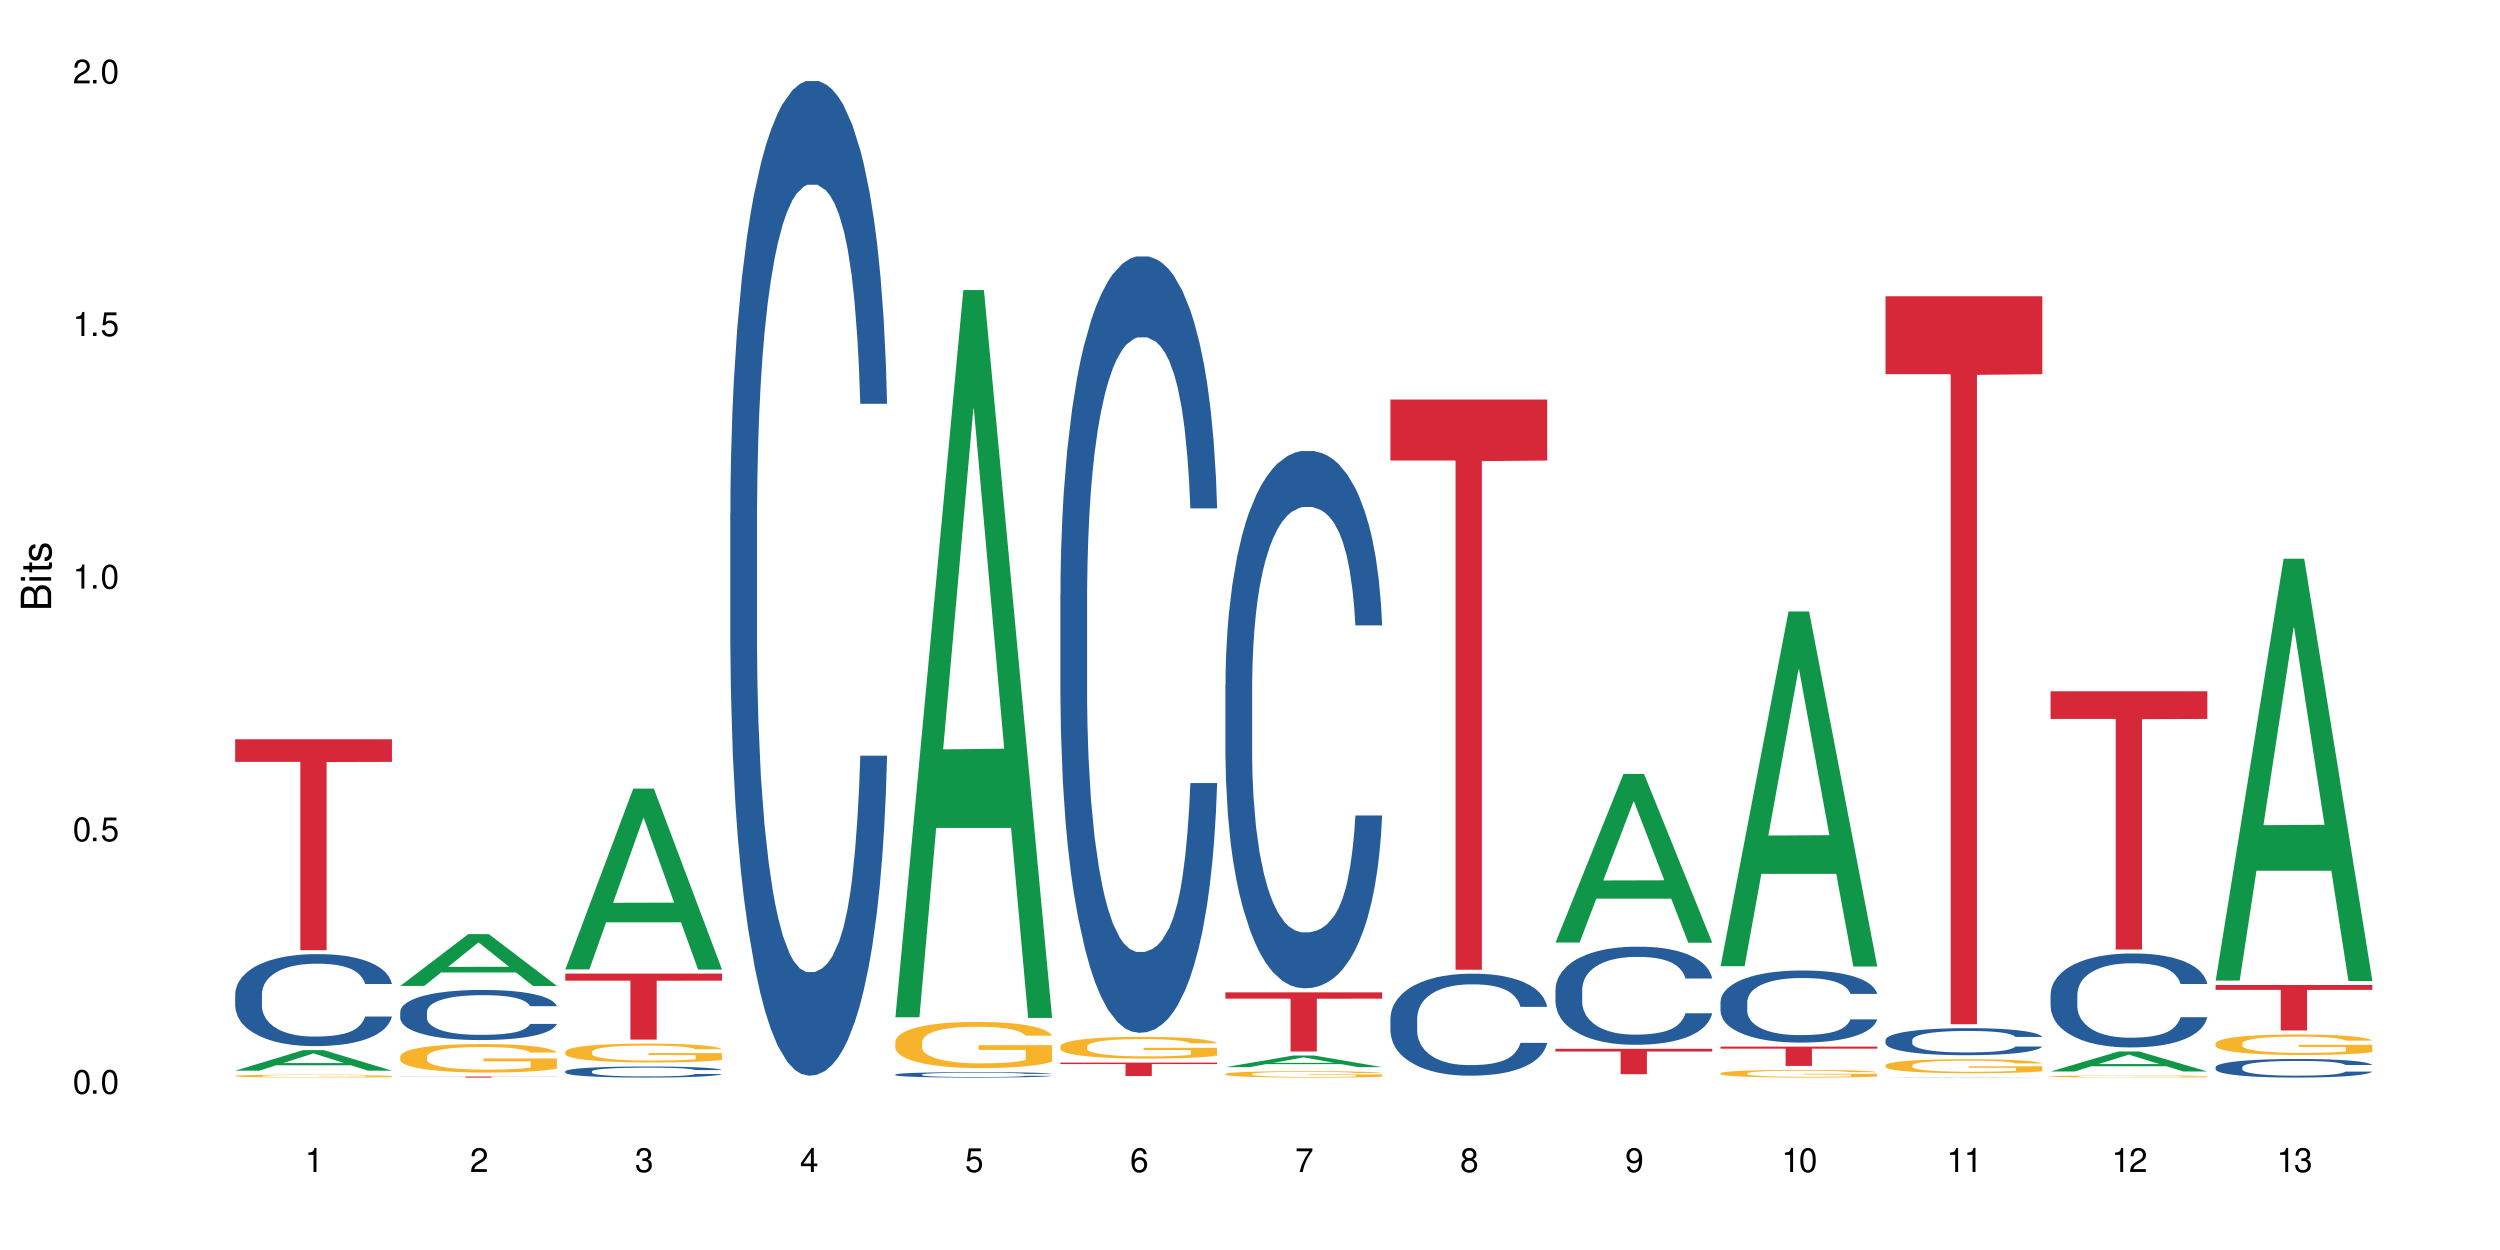 <?xml version="1.0" encoding="UTF-8"?>
<svg xmlns="http://www.w3.org/2000/svg" xmlns:xlink="http://www.w3.org/1999/xlink" width="720" height="360" viewBox="0 0 720 360">
<defs>
<g>
<g id="glyph-0-0">
</g>
<g id="glyph-0-1">
<path d="M 2.641 -6.938 C 2 -6.938 1.422 -6.656 1.078 -6.172 C 0.641 -5.562 0.406 -4.641 0.406 -3.359 C 0.406 -1.016 1.188 0.219 2.641 0.219 C 4.078 0.219 4.859 -1.016 4.859 -3.297 C 4.859 -4.641 4.656 -5.547 4.203 -6.172 C 3.844 -6.656 3.281 -6.938 2.641 -6.938 Z M 2.641 -6.188 C 3.547 -6.188 4 -5.25 4 -3.375 C 4 -1.406 3.562 -0.484 2.625 -0.484 C 1.734 -0.484 1.281 -1.438 1.281 -3.344 C 1.281 -5.25 1.734 -6.188 2.641 -6.188 Z M 2.641 -6.188 "/>
</g>
<g id="glyph-0-2">
<path d="M 1.828 -1 L 0.828 -1 L 0.828 0 L 1.828 0 Z M 1.828 -1 "/>
</g>
<g id="glyph-0-3">
<path d="M 4.562 -6.797 L 1.062 -6.797 L 0.547 -3.094 L 1.328 -3.094 C 1.719 -3.562 2.047 -3.734 2.578 -3.734 C 3.484 -3.734 4.062 -3.109 4.062 -2.094 C 4.062 -1.125 3.484 -0.531 2.578 -0.531 C 1.828 -0.531 1.375 -0.906 1.188 -1.672 L 0.328 -1.672 C 0.453 -1.109 0.547 -0.844 0.75 -0.594 C 1.125 -0.078 1.828 0.219 2.594 0.219 C 3.969 0.219 4.922 -0.781 4.922 -2.219 C 4.922 -3.562 4.031 -4.484 2.719 -4.484 C 2.25 -4.484 1.859 -4.359 1.469 -4.062 L 1.734 -5.969 L 4.562 -5.969 Z M 4.562 -6.797 "/>
</g>
<g id="glyph-0-4">
<path d="M 2.484 -4.938 L 2.484 0 L 3.328 0 L 3.328 -6.938 L 2.766 -6.938 C 2.469 -5.875 2.281 -5.734 0.984 -5.562 L 0.984 -4.938 Z M 2.484 -4.938 "/>
</g>
<g id="glyph-0-5">
<path d="M 4.859 -0.828 L 1.281 -0.828 C 1.359 -1.406 1.672 -1.781 2.5 -2.281 L 3.469 -2.828 C 4.406 -3.344 4.906 -4.062 4.906 -4.906 C 4.906 -5.484 4.672 -6.031 4.266 -6.406 C 3.859 -6.766 3.375 -6.938 2.719 -6.938 C 1.859 -6.938 1.219 -6.625 0.844 -6.031 C 0.609 -5.672 0.5 -5.234 0.484 -4.531 L 1.328 -4.531 C 1.359 -5.016 1.406 -5.281 1.531 -5.516 C 1.75 -5.938 2.188 -6.203 2.703 -6.203 C 3.469 -6.203 4.031 -5.641 4.031 -4.891 C 4.031 -4.344 3.719 -3.859 3.125 -3.516 L 2.234 -3 C 0.812 -2.172 0.406 -1.531 0.328 -0.016 L 4.859 -0.016 Z M 4.859 -0.828 "/>
</g>
<g id="glyph-0-6">
<path d="M 2.125 -3.188 L 2.578 -3.188 C 3.5 -3.188 3.984 -2.766 3.984 -1.922 C 3.984 -1.062 3.469 -0.531 2.594 -0.531 C 1.656 -0.531 1.203 -1 1.156 -2.016 L 0.312 -2.016 C 0.344 -1.453 0.438 -1.094 0.609 -0.781 C 0.953 -0.109 1.625 0.219 2.547 0.219 C 3.953 0.219 4.859 -0.625 4.859 -1.938 C 4.859 -2.828 4.516 -3.297 3.703 -3.594 C 4.344 -3.844 4.656 -4.328 4.656 -5.031 C 4.656 -6.219 3.875 -6.938 2.578 -6.938 C 1.203 -6.938 0.484 -6.172 0.453 -4.703 L 1.297 -4.703 C 1.312 -5.125 1.344 -5.359 1.453 -5.578 C 1.641 -5.969 2.062 -6.203 2.594 -6.203 C 3.344 -6.203 3.797 -5.75 3.797 -5 C 3.797 -4.516 3.609 -4.219 3.25 -4.047 C 3.016 -3.953 2.703 -3.922 2.125 -3.906 Z M 2.125 -3.188 "/>
</g>
<g id="glyph-0-7">
<path d="M 3.141 -1.672 L 3.141 0 L 3.984 0 L 3.984 -1.672 L 4.984 -1.672 L 4.984 -2.438 L 3.984 -2.438 L 3.984 -6.938 L 3.359 -6.938 L 0.266 -2.578 L 0.266 -1.672 Z M 3.141 -2.438 L 1 -2.438 L 3.141 -5.5 Z M 3.141 -2.438 "/>
</g>
<g id="glyph-0-8">
<path d="M 4.781 -5.125 C 4.609 -6.266 3.891 -6.938 2.844 -6.938 C 2.094 -6.938 1.422 -6.578 1.031 -5.953 C 0.594 -5.266 0.406 -4.422 0.406 -3.172 C 0.406 -2 0.578 -1.25 0.984 -0.641 C 1.359 -0.078 1.953 0.219 2.703 0.219 C 3.984 0.219 4.922 -0.75 4.922 -2.094 C 4.922 -3.375 4.062 -4.281 2.844 -4.281 C 2.172 -4.281 1.641 -4.031 1.281 -3.516 C 1.281 -5.234 1.828 -6.188 2.797 -6.188 C 3.391 -6.188 3.797 -5.797 3.938 -5.125 Z M 2.734 -3.531 C 3.547 -3.531 4.062 -2.953 4.062 -2.031 C 4.062 -1.156 3.484 -0.531 2.703 -0.531 C 1.922 -0.531 1.328 -1.188 1.328 -2.078 C 1.328 -2.938 1.906 -3.531 2.734 -3.531 Z M 2.734 -3.531 "/>
</g>
<g id="glyph-0-9">
<path d="M 4.984 -6.797 L 0.438 -6.797 L 0.438 -5.969 L 4.109 -5.969 C 2.5 -3.656 1.828 -2.234 1.328 0 L 2.219 0 C 2.594 -2.172 3.453 -4.047 4.984 -6.094 Z M 4.984 -6.797 "/>
</g>
<g id="glyph-0-10">
<path d="M 3.75 -3.656 C 4.469 -4.094 4.688 -4.438 4.688 -5.078 C 4.688 -6.172 3.844 -6.938 2.641 -6.938 C 1.438 -6.938 0.594 -6.172 0.594 -5.094 C 0.594 -4.438 0.812 -4.094 1.516 -3.656 C 0.734 -3.266 0.359 -2.703 0.359 -1.922 C 0.359 -0.656 1.281 0.219 2.641 0.219 C 3.984 0.219 4.922 -0.656 4.922 -1.922 C 4.922 -2.703 4.531 -3.266 3.75 -3.656 Z M 2.641 -6.188 C 3.359 -6.188 3.812 -5.75 3.812 -5.062 C 3.812 -4.406 3.344 -3.984 2.641 -3.984 C 1.922 -3.984 1.453 -4.406 1.453 -5.078 C 1.453 -5.75 1.922 -6.188 2.641 -6.188 Z M 2.641 -3.266 C 3.484 -3.266 4.062 -2.719 4.062 -1.906 C 4.062 -1.078 3.484 -0.531 2.625 -0.531 C 1.797 -0.531 1.219 -1.094 1.219 -1.906 C 1.219 -2.719 1.781 -3.266 2.641 -3.266 Z M 2.641 -3.266 "/>
</g>
<g id="glyph-0-11">
<path d="M 0.516 -1.578 C 0.672 -0.453 1.406 0.219 2.438 0.219 C 3.188 0.219 3.859 -0.141 4.266 -0.766 C 4.688 -1.453 4.891 -2.297 4.891 -3.547 C 4.891 -4.719 4.703 -5.453 4.312 -6.078 C 3.938 -6.641 3.344 -6.938 2.594 -6.938 C 1.297 -6.938 0.359 -5.969 0.359 -4.625 C 0.359 -3.344 1.234 -2.453 2.453 -2.453 C 3.094 -2.453 3.578 -2.672 4.016 -3.203 C 4 -1.484 3.469 -0.531 2.5 -0.531 C 1.906 -0.531 1.484 -0.906 1.359 -1.578 Z M 2.578 -6.203 C 3.375 -6.203 3.969 -5.531 3.969 -4.641 C 3.969 -3.797 3.391 -3.188 2.547 -3.188 C 1.734 -3.188 1.234 -3.766 1.234 -4.688 C 1.234 -5.562 1.797 -6.203 2.578 -6.203 Z M 2.578 -6.203 "/>
</g>
<g id="glyph-1-0">
</g>
<g id="glyph-1-1">
<path d="M 0 -0.953 L 0 -4.891 C 0 -5.719 -0.234 -6.344 -0.734 -6.797 C -1.188 -7.234 -1.812 -7.469 -2.5 -7.469 C -3.547 -7.469 -4.188 -7 -4.625 -5.875 C -4.984 -6.688 -5.625 -7.094 -6.531 -7.094 C -7.172 -7.094 -7.734 -6.859 -8.141 -6.391 C -8.562 -5.922 -8.75 -5.344 -8.75 -4.5 L -8.75 -0.953 Z M -4.984 -2.062 L -7.766 -2.062 L -7.766 -4.219 C -7.766 -4.844 -7.688 -5.203 -7.453 -5.5 C -7.219 -5.812 -6.859 -5.969 -6.375 -5.969 C -5.891 -5.969 -5.531 -5.812 -5.297 -5.5 C -5.062 -5.203 -4.984 -4.844 -4.984 -4.219 Z M -0.984 -2.062 L -4 -2.062 L -4 -4.781 C -4 -5.766 -3.438 -6.359 -2.484 -6.359 C -1.547 -6.359 -0.984 -5.766 -0.984 -4.781 Z M -0.984 -2.062 "/>
</g>
<g id="glyph-1-2">
<path d="M -6.281 -1.797 L -6.281 -0.797 L 0 -0.797 L 0 -1.797 Z M -8.75 -1.797 L -8.75 -0.797 L -7.484 -0.797 L -7.484 -1.797 Z M -8.75 -1.797 "/>
</g>
<g id="glyph-1-3">
<path d="M -6.281 -3.047 L -6.281 -2.016 L -8.016 -2.016 L -8.016 -1.016 L -6.281 -1.016 L -6.281 -0.172 L -5.469 -0.172 L -5.469 -1.016 L -0.719 -1.016 C -0.078 -1.016 0.281 -1.453 0.281 -2.234 C 0.281 -2.5 0.25 -2.719 0.188 -3.047 L -0.641 -3.047 C -0.609 -2.906 -0.594 -2.766 -0.594 -2.562 C -0.594 -2.141 -0.719 -2.016 -1.156 -2.016 L -5.469 -2.016 L -5.469 -3.047 Z M -6.281 -3.047 "/>
</g>
<g id="glyph-1-4">
<path d="M -4.531 -5.25 C -5.766 -5.25 -6.469 -4.422 -6.469 -2.969 C -6.469 -1.516 -5.719 -0.562 -4.547 -0.562 C -3.562 -0.562 -3.094 -1.062 -2.734 -2.562 L -2.516 -3.484 C -2.344 -4.188 -2.094 -4.469 -1.641 -4.469 C -1.047 -4.469 -0.641 -3.875 -0.641 -3 C -0.641 -2.453 -0.797 -2 -1.062 -1.75 C -1.25 -1.594 -1.422 -1.531 -1.875 -1.469 L -1.875 -0.406 C -0.422 -0.453 0.281 -1.266 0.281 -2.922 C 0.281 -4.5 -0.5 -5.516 -1.719 -5.516 C -2.656 -5.516 -3.172 -4.984 -3.469 -3.734 L -3.703 -2.766 C -3.891 -1.953 -4.156 -1.609 -4.594 -1.609 C -5.188 -1.609 -5.547 -2.125 -5.547 -2.938 C -5.547 -3.75 -5.203 -4.172 -4.531 -4.203 Z M -4.531 -5.25 "/>
</g>
</g>
</defs>
<rect x="-72" y="-36" width="864" height="432" fill="rgb(100%, 100%, 100%)" fill-opacity="1"/>
<path fill-rule="nonzero" fill="rgb(6.275%, 58.824%, 28.235%)" fill-opacity="1" d="M 67.73 308.344 L 67.777 308.34 L 87.316 302.438 L 93.25 302.438 L 112.883 308.352 L 105.984 308.352 L 101.066 306.805 L 79.5 306.805 L 74.676 308.344 L 67.73 308.344 L 81.574 306.168 L 99.086 306.164 L 90.355 303.402 L 90.258 303.395 L 90.164 303.414 L 81.527 306.164 L 81.574 306.168 Z M 67.73 308.344 "/>
<path fill-rule="nonzero" fill="rgb(14.51%, 36.078%, 60%)" fill-opacity="1" d="M 67.73 286.324 L 67.785 286.301 L 67.785 285.719 L 67.953 284.797 L 68.336 283.637 L 68.723 282.836 L 69.715 281.41 L 71.09 280.031 L 72.523 278.965 L 73.566 278.336 L 74.504 277.852 L 76.652 276.953 L 78.027 276.496 L 79.516 276.082 L 81.332 275.672 L 82.652 275.43 L 85.629 275.043 L 87.828 274.875 L 89.535 274.801 L 93.227 274.801 L 95.43 274.898 L 97.027 275.02 L 98.789 275.211 L 100.273 275.43 L 102.863 275.961 L 105.176 276.641 L 106.223 277.027 L 107.875 277.777 L 109.141 278.504 L 110.02 279.133 L 111.012 280.031 L 111.895 281.117 L 112.555 282.352 L 112.883 283.395 L 105.176 283.395 L 104.789 282.426 L 104.348 281.676 L 103.523 280.684 L 102.699 279.98 L 101.543 279.277 L 100.496 278.82 L 99.062 278.359 L 97.797 278.07 L 96.477 277.852 L 95.207 277.707 L 92.785 277.559 L 89.977 277.559 L 88.93 277.609 L 86.785 277.801 L 85.629 277.973 L 83.977 278.312 L 82.82 278.625 L 81.441 279.109 L 80.508 279.52 L 79.352 280.148 L 78.523 280.707 L 77.586 281.508 L 77.035 282.109 L 76.543 282.789 L 76.102 283.586 L 75.77 284.434 L 75.551 285.332 L 75.441 286.203 L 75.441 289.953 L 75.551 290.824 L 75.824 291.844 L 76.543 293.32 L 77.586 294.602 L 78.801 295.617 L 79.957 296.344 L 80.617 296.684 L 81.496 297.07 L 82.875 297.555 L 84.855 298.039 L 86.012 298.234 L 87.773 298.426 L 89.594 298.523 L 92.016 298.523 L 94.164 298.426 L 95.594 298.305 L 97.082 298.113 L 99.117 297.699 L 100.383 297.312 L 101.484 296.852 L 102.312 296.395 L 102.863 296.008 L 103.688 295.254 L 104.348 294.434 L 104.844 293.586 L 105.176 292.762 L 112.883 292.762 L 112.555 293.73 L 112.059 294.676 L 111.562 295.375 L 110.793 296.223 L 109.91 296.973 L 108.645 297.82 L 107.598 298.379 L 106.223 298.984 L 104.957 299.441 L 103.578 299.855 L 101.543 300.34 L 100.219 300.582 L 98.789 300.801 L 97.082 300.992 L 94.934 301.16 L 92.621 301.258 L 90.473 301.281 L 88.16 301.234 L 86.453 301.137 L 84.195 300.922 L 81.387 300.484 L 79.352 300.023 L 77.754 299.562 L 76.375 299.082 L 74.836 298.426 L 72.852 297.363 L 71.641 296.539 L 70.816 295.859 L 69.879 294.918 L 69.219 294.07 L 68.445 292.715 L 67.895 290.996 L 67.73 289.664 Z M 67.73 286.324 "/>
<path fill-rule="nonzero" fill="rgb(96.863%, 70.196%, 16.863%)" fill-opacity="1" d="M 67.73 309.863 L 67.785 309.863 L 67.785 309.848 L 68.008 309.812 L 68.559 309.766 L 69.273 309.727 L 70.043 309.695 L 70.539 309.68 L 71.367 309.656 L 72.082 309.641 L 73.898 309.605 L 76.211 309.57 L 77.477 309.559 L 78.91 309.547 L 80.945 309.531 L 81.883 309.523 L 84.746 309.512 L 87.996 309.504 L 93.227 309.504 L 95.484 309.508 L 98.566 309.516 L 100.328 309.523 L 101.707 309.531 L 103.137 309.539 L 104.898 309.555 L 106.551 309.574 L 107.875 309.594 L 109.195 309.617 L 110.297 309.641 L 111.234 309.668 L 112.059 309.699 L 112.555 309.727 L 112.883 309.754 L 105.23 309.754 L 104.789 309.727 L 104.293 309.707 L 103.469 309.68 L 102.641 309.66 L 101.816 309.648 L 100.273 309.629 L 98.953 309.613 L 97.301 309.605 L 95.703 309.598 L 93.887 309.594 L 92.785 309.59 L 89.867 309.59 L 87.223 309.598 L 85.684 309.602 L 84.582 309.609 L 83.039 309.621 L 82.102 309.629 L 81.551 309.637 L 79.902 309.66 L 78.801 309.68 L 78.195 309.695 L 77.422 309.719 L 76.871 309.738 L 76.266 309.77 L 75.938 309.793 L 75.496 309.844 L 75.441 309.984 L 75.605 310.012 L 75.938 310.043 L 76.375 310.07 L 77.035 310.102 L 77.699 310.125 L 78.855 310.152 L 79.844 310.172 L 80.617 310.188 L 82.102 310.207 L 82.707 310.215 L 84.141 310.227 L 85.629 310.238 L 87.445 310.246 L 88.82 310.254 L 91.023 310.258 L 93.832 310.258 L 97.137 310.25 L 99.227 310.246 L 100.66 310.238 L 101.598 310.234 L 102.754 310.227 L 103.578 310.219 L 104.348 310.211 L 105.285 310.195 L 105.285 310.012 L 91.684 310.012 L 91.684 309.926 L 112.828 309.926 L 112.883 310.227 L 111.727 310.246 L 110.297 310.266 L 108.918 310.281 L 107.488 310.293 L 105.449 310.309 L 103.797 310.32 L 101.266 310.328 L 98.953 310.336 L 96.531 310.34 L 94.383 310.344 L 89.594 310.344 L 87.168 310.336 L 85.242 310.332 L 83.48 310.324 L 81.719 310.312 L 79.516 310.297 L 78.082 310.285 L 76.598 310.27 L 75.109 310.25 L 73.789 310.23 L 72.906 310.211 L 72.027 310.195 L 71.09 310.172 L 70.207 310.145 L 69.547 310.121 L 68.941 310.094 L 68.5 310.07 L 68.062 310.035 L 67.84 310.008 L 67.73 309.984 Z M 67.73 309.863 "/>
<path fill-rule="nonzero" fill="rgb(83.922%, 15.686%, 22.353%)" fill-opacity="1" d="M 67.73 212.918 L 112.883 212.918 L 112.883 219.418 L 94.066 219.473 L 94.066 273.648 L 86.496 273.648 L 86.496 219.531 L 86.387 219.418 L 67.73 219.418 Z M 67.73 212.918 "/>
<path fill-rule="nonzero" fill="rgb(6.275%, 58.824%, 28.235%)" fill-opacity="1" d="M 115.262 283.949 L 115.309 283.934 L 134.848 269.035 L 140.781 269.035 L 160.414 283.961 L 153.516 283.961 L 148.598 280.066 L 127.031 280.066 L 122.207 283.949 L 115.262 283.949 L 129.105 278.453 L 146.617 278.441 L 137.887 271.473 L 137.789 271.461 L 137.691 271.504 L 129.059 278.441 L 129.105 278.453 Z M 115.262 283.949 "/>
<path fill-rule="nonzero" fill="rgb(14.51%, 36.078%, 60%)" fill-opacity="1" d="M 115.262 291.387 L 115.316 291.375 L 115.316 291.059 L 115.48 290.559 L 115.867 289.926 L 116.254 289.488 L 117.242 288.711 L 118.621 287.961 L 120.051 287.383 L 121.098 287.039 L 122.035 286.773 L 124.184 286.289 L 125.559 286.035 L 127.047 285.812 L 128.863 285.59 L 130.184 285.457 L 133.156 285.246 L 135.359 285.152 L 137.066 285.113 L 140.758 285.113 L 142.961 285.168 L 144.555 285.234 L 146.316 285.34 L 147.805 285.457 L 150.395 285.746 L 152.707 286.117 L 153.75 286.328 L 155.402 286.734 L 156.672 287.133 L 157.551 287.473 L 158.543 287.961 L 159.422 288.555 L 160.086 289.227 L 160.414 289.793 L 152.707 289.793 L 152.32 289.266 L 151.879 288.859 L 151.055 288.316 L 150.227 287.934 L 149.07 287.555 L 148.023 287.301 L 146.594 287.051 L 145.328 286.895 L 144.004 286.773 L 142.738 286.695 L 140.316 286.617 L 137.508 286.617 L 136.461 286.645 L 134.312 286.75 L 133.156 286.84 L 131.504 287.027 L 130.348 287.195 L 128.973 287.461 L 128.035 287.684 L 126.879 288.027 L 126.055 288.332 L 125.117 288.766 L 124.566 289.094 L 124.07 289.465 L 123.633 289.898 L 123.301 290.359 L 123.082 290.848 L 122.969 291.32 L 122.969 293.363 L 123.082 293.84 L 123.355 294.395 L 124.07 295.195 L 125.117 295.895 L 126.328 296.449 L 127.484 296.844 L 128.145 297.027 L 129.027 297.238 L 130.402 297.504 L 132.387 297.766 L 133.543 297.871 L 135.305 297.977 L 137.121 298.031 L 139.547 298.031 L 141.691 297.977 L 143.125 297.914 L 144.609 297.809 L 146.648 297.582 L 147.914 297.371 L 149.016 297.121 L 149.844 296.871 L 150.395 296.66 L 151.219 296.25 L 151.879 295.805 L 152.375 295.344 L 152.707 294.895 L 160.414 294.895 L 160.086 295.422 L 159.59 295.934 L 159.094 296.316 L 158.324 296.777 L 157.441 297.188 L 156.176 297.648 L 155.129 297.953 L 153.75 298.281 L 152.484 298.531 L 151.109 298.754 L 149.07 299.02 L 147.75 299.152 L 146.316 299.27 L 144.609 299.375 L 142.465 299.469 L 140.152 299.52 L 138.004 299.535 L 135.691 299.508 L 133.984 299.453 L 131.727 299.336 L 128.918 299.098 L 126.879 298.848 L 125.281 298.598 L 123.906 298.336 L 122.363 297.977 L 120.383 297.398 L 119.172 296.949 L 118.344 296.582 L 117.41 296.066 L 116.746 295.605 L 115.977 294.867 L 115.426 293.934 L 115.262 293.207 Z M 115.262 291.387 "/>
<path fill-rule="nonzero" fill="rgb(96.863%, 70.196%, 16.863%)" fill-opacity="1" d="M 115.262 304.203 L 115.316 304.195 L 115.316 304.047 L 115.535 303.707 L 116.086 303.242 L 116.805 302.859 L 117.574 302.562 L 118.07 302.402 L 118.895 302.18 L 119.609 302.016 L 121.43 301.676 L 123.742 301.359 L 125.008 301.227 L 126.438 301.098 L 128.477 300.957 L 129.414 300.902 L 132.277 300.785 L 135.523 300.707 L 139.105 300.688 L 140.758 300.695 L 143.016 300.723 L 146.098 300.805 L 147.859 300.883 L 149.238 300.957 L 150.668 301.055 L 152.43 301.203 L 154.082 301.383 L 155.402 301.562 L 156.727 301.789 L 157.828 302.027 L 158.762 302.293 L 159.59 302.605 L 160.086 302.867 L 160.414 303.133 L 152.762 303.133 L 152.32 302.867 L 151.824 302.668 L 151 302.418 L 150.172 302.238 L 149.348 302.098 L 147.805 301.902 L 146.484 301.781 L 144.832 301.676 L 143.234 301.609 L 141.418 301.562 L 140.316 301.547 L 137.398 301.547 L 134.754 301.602 L 133.211 301.66 L 132.109 301.723 L 130.57 301.832 L 129.633 301.922 L 129.082 301.984 L 127.43 302.215 L 126.328 302.426 L 125.723 302.57 L 124.953 302.793 L 124.402 302.996 L 123.797 303.297 L 123.465 303.52 L 123.023 304.031 L 122.969 305.383 L 123.137 305.668 L 123.465 305.973 L 123.906 306.246 L 124.566 306.531 L 125.227 306.746 L 126.383 307.039 L 127.375 307.234 L 128.145 307.363 L 129.633 307.566 L 130.238 307.633 L 131.672 307.766 L 133.156 307.871 L 134.973 307.961 L 136.352 308.008 L 138.555 308.043 L 141.363 308.043 L 144.668 308 L 146.758 307.941 L 148.191 307.879 L 149.125 307.828 L 150.281 307.746 L 151.109 307.668 L 151.879 307.586 L 152.816 307.461 L 152.816 305.668 L 139.215 305.66 L 139.215 304.82 L 160.359 304.812 L 160.414 307.746 L 159.258 307.945 L 157.828 308.141 L 156.449 308.293 L 155.02 308.418 L 152.98 308.562 L 151.328 308.652 L 148.797 308.758 L 146.484 308.824 L 144.059 308.871 L 141.914 308.891 L 139.379 308.898 L 137.121 308.883 L 134.699 308.84 L 132.773 308.781 L 131.012 308.703 L 129.246 308.605 L 127.047 308.449 L 125.613 308.32 L 124.125 308.164 L 122.641 307.977 L 121.316 307.773 L 120.438 307.617 L 119.555 307.438 L 118.621 307.211 L 117.738 306.957 L 117.078 306.723 L 116.473 306.461 L 116.031 306.215 L 115.59 305.875 L 115.371 305.605 L 115.262 305.375 Z M 115.262 304.203 "/>
<path fill-rule="nonzero" fill="rgb(83.922%, 15.686%, 22.353%)" fill-opacity="1" d="M 115.262 310.051 L 160.414 310.051 L 160.414 310.082 L 141.598 310.082 L 141.598 310.344 L 134.023 310.344 L 134.023 310.086 L 133.914 310.082 L 115.262 310.082 Z M 115.262 310.051 "/>
<path fill-rule="nonzero" fill="rgb(6.275%, 58.824%, 28.235%)" fill-opacity="1" d="M 162.793 279.191 L 162.84 279.145 L 182.379 227.109 L 188.312 227.109 L 207.945 279.242 L 201.047 279.242 L 196.125 265.633 L 174.562 265.633 L 169.738 279.191 L 162.793 279.191 L 176.637 260.004 L 194.148 259.957 L 185.418 235.629 L 185.32 235.578 L 185.223 235.727 L 176.59 259.957 L 176.637 260.004 Z M 162.793 279.191 "/>
<path fill-rule="nonzero" fill="rgb(14.51%, 36.078%, 60%)" fill-opacity="1" d="M 162.793 308.543 L 162.848 308.539 L 162.848 308.469 L 163.012 308.359 L 163.398 308.219 L 163.781 308.121 L 164.773 307.949 L 166.148 307.781 L 167.582 307.656 L 168.629 307.578 L 169.562 307.52 L 171.711 307.414 L 173.09 307.355 L 174.574 307.309 L 176.391 307.258 L 177.715 307.23 L 180.688 307.184 L 182.891 307.16 L 184.598 307.152 L 188.285 307.152 L 190.488 307.164 L 192.086 307.18 L 193.848 307.203 L 195.336 307.23 L 197.922 307.293 L 200.234 307.375 L 201.281 307.422 L 202.934 307.512 L 204.199 307.598 L 205.082 307.676 L 206.074 307.781 L 206.953 307.914 L 207.613 308.062 L 207.945 308.188 L 200.234 308.188 L 199.852 308.07 L 199.41 307.98 L 198.582 307.863 L 197.758 307.777 L 196.602 307.691 L 195.555 307.637 L 194.125 307.582 L 192.855 307.547 L 191.535 307.52 L 190.27 307.504 L 187.848 307.484 L 185.039 307.484 L 183.992 307.492 L 181.844 307.516 L 180.688 307.535 L 179.035 307.574 L 177.879 307.613 L 176.504 307.672 L 175.566 307.723 L 174.41 307.797 L 173.586 307.863 L 172.648 307.961 L 172.098 308.035 L 171.602 308.117 L 171.16 308.211 L 170.832 308.312 L 170.609 308.422 L 170.5 308.527 L 170.5 308.98 L 170.609 309.082 L 170.887 309.207 L 171.602 309.383 L 172.648 309.539 L 173.859 309.66 L 175.016 309.75 L 175.676 309.789 L 176.559 309.836 L 177.934 309.895 L 179.918 309.953 L 181.074 309.977 L 182.836 310 L 184.652 310.012 L 187.074 310.012 L 189.223 310 L 190.656 309.984 L 192.141 309.961 L 194.18 309.91 L 195.445 309.867 L 196.547 309.809 L 197.371 309.754 L 197.922 309.707 L 198.75 309.617 L 199.41 309.52 L 199.906 309.418 L 200.234 309.316 L 207.945 309.316 L 207.613 309.434 L 207.117 309.547 L 206.625 309.633 L 205.852 309.734 L 204.973 309.824 L 203.703 309.926 L 202.66 309.992 L 201.281 310.066 L 200.016 310.121 L 198.641 310.172 L 196.602 310.23 L 195.281 310.258 L 193.848 310.285 L 192.141 310.309 L 189.992 310.328 L 187.68 310.34 L 185.535 310.344 L 183.219 310.336 L 181.512 310.328 L 179.254 310.301 L 176.449 310.246 L 174.41 310.191 L 172.812 310.137 L 171.438 310.078 L 169.895 310 L 167.914 309.871 L 166.699 309.773 L 165.875 309.691 L 164.938 309.578 L 164.277 309.473 L 163.508 309.312 L 162.957 309.105 L 162.793 308.945 Z M 162.793 308.543 "/>
<path fill-rule="nonzero" fill="rgb(96.863%, 70.196%, 16.863%)" fill-opacity="1" d="M 162.793 302.891 L 162.848 302.887 L 162.848 302.785 L 163.066 302.562 L 163.617 302.254 L 164.332 302 L 165.105 301.801 L 165.602 301.699 L 166.426 301.551 L 167.141 301.441 L 168.957 301.215 L 171.27 301.008 L 172.539 300.918 L 173.969 300.832 L 176.008 300.738 L 176.941 300.703 L 179.805 300.625 L 183.055 300.574 L 186.633 300.559 L 188.285 300.566 L 190.543 300.586 L 193.629 300.641 L 195.391 300.691 L 196.766 300.738 L 198.199 300.805 L 199.961 300.902 L 201.613 301.023 L 202.934 301.141 L 204.254 301.289 L 205.355 301.449 L 206.293 301.625 L 207.117 301.832 L 207.613 302.008 L 207.945 302.18 L 200.289 302.18 L 199.852 302.008 L 199.355 301.871 L 198.527 301.707 L 197.703 301.59 L 196.875 301.496 L 195.336 301.363 L 194.012 301.285 L 192.363 301.215 L 190.766 301.172 L 188.949 301.141 L 187.848 301.133 L 184.926 301.133 L 182.285 301.168 L 180.742 301.207 L 179.641 301.246 L 178.098 301.32 L 177.164 301.379 L 176.613 301.418 L 174.961 301.574 L 173.859 301.715 L 173.254 301.809 L 172.484 301.957 L 171.934 302.09 L 171.328 302.289 L 170.996 302.438 L 170.555 302.777 L 170.5 303.672 L 170.664 303.859 L 170.996 304.062 L 171.438 304.242 L 172.098 304.43 L 172.758 304.574 L 173.914 304.77 L 174.906 304.898 L 175.676 304.98 L 177.164 305.117 L 177.77 305.16 L 179.199 305.25 L 180.688 305.32 L 182.504 305.379 L 183.883 305.41 L 186.082 305.434 L 188.891 305.434 L 192.195 305.402 L 194.289 305.363 L 195.719 305.324 L 196.656 305.289 L 197.812 305.234 L 198.641 305.188 L 199.41 305.133 L 200.348 305.047 L 200.348 303.859 L 186.746 303.855 L 186.746 303.297 L 207.891 303.293 L 207.945 305.234 L 206.789 305.371 L 205.355 305.5 L 203.98 305.598 L 202.547 305.684 L 200.512 305.777 L 198.859 305.836 L 196.324 305.906 L 194.012 305.949 L 191.59 305.98 L 189.441 305.996 L 186.91 306 L 184.652 305.992 L 182.23 305.961 L 180.301 305.922 L 178.539 305.871 L 176.777 305.805 L 174.574 305.703 L 173.145 305.617 L 171.656 305.512 L 170.172 305.391 L 168.848 305.254 L 167.969 305.152 L 167.086 305.031 L 166.148 304.883 L 165.27 304.715 L 164.609 304.559 L 164.004 304.387 L 163.562 304.223 L 163.121 304 L 162.902 303.82 L 162.793 303.664 Z M 162.793 302.891 "/>
<path fill-rule="nonzero" fill="rgb(83.922%, 15.686%, 22.353%)" fill-opacity="1" d="M 162.793 280.395 L 207.945 280.395 L 207.945 282.43 L 189.125 282.449 L 189.125 299.406 L 181.555 299.406 L 181.555 282.465 L 181.445 282.43 L 162.793 282.43 Z M 162.793 280.395 "/>
<path fill-rule="nonzero" fill="rgb(14.51%, 36.078%, 60%)" fill-opacity="1" d="M 210.32 147.984 L 210.375 147.723 L 210.375 141.441 L 210.543 131.488 L 210.926 118.918 L 211.312 110.277 L 212.305 94.828 L 213.68 79.902 L 215.113 68.383 L 216.16 61.574 L 217.094 56.336 L 219.242 46.648 L 220.617 41.672 L 222.105 37.219 L 223.922 32.77 L 225.246 30.148 L 228.219 25.961 L 230.422 24.129 L 232.129 23.344 L 235.816 23.344 L 238.02 24.391 L 239.617 25.699 L 241.379 27.793 L 242.863 30.148 L 245.453 35.91 L 247.766 43.242 L 248.812 47.434 L 250.465 55.551 L 251.73 63.406 L 252.613 70.215 L 253.602 79.902 L 254.484 91.688 L 255.145 105.043 L 255.477 116.301 L 247.766 116.301 L 247.379 105.828 L 246.941 97.711 L 246.113 86.973 L 245.289 79.379 L 244.133 71.785 L 243.086 66.809 L 241.652 61.836 L 240.387 58.691 L 239.066 56.336 L 237.801 54.766 L 235.375 53.195 L 232.566 53.195 L 231.523 53.719 L 229.375 55.812 L 228.219 57.645 L 226.566 61.312 L 225.41 64.715 L 224.031 69.953 L 223.098 74.402 L 221.941 81.211 L 221.113 87.234 L 220.18 95.875 L 219.629 102.422 L 219.133 109.754 L 218.691 118.395 L 218.359 127.562 L 218.141 137.25 L 218.031 146.676 L 218.031 187.266 L 218.141 196.691 L 218.418 207.691 L 219.133 223.664 L 220.18 237.543 L 221.391 248.539 L 222.547 256.395 L 223.207 260.062 L 224.086 264.25 L 225.465 269.488 L 227.445 274.727 L 228.602 276.82 L 230.367 278.914 L 232.184 279.961 L 234.605 279.961 L 236.754 278.914 L 238.184 277.605 L 239.672 275.512 L 241.707 271.059 L 242.977 266.871 L 244.078 261.895 L 244.902 256.918 L 245.453 252.73 L 246.277 244.613 L 246.941 235.707 L 247.438 226.543 L 247.766 217.641 L 255.477 217.641 L 255.145 228.113 L 254.648 238.328 L 254.152 245.922 L 253.383 255.086 L 252.5 263.203 L 251.234 272.367 L 250.188 278.391 L 248.812 284.938 L 247.547 289.914 L 246.168 294.363 L 244.133 299.602 L 242.809 302.219 L 241.379 304.578 L 239.672 306.672 L 237.523 308.504 L 235.211 309.551 L 233.062 309.812 L 230.75 309.289 L 229.043 308.242 L 226.785 305.887 L 223.977 301.172 L 221.941 296.199 L 220.344 291.223 L 218.965 285.984 L 217.426 278.914 L 215.441 267.395 L 214.23 258.488 L 213.406 251.156 L 212.469 240.945 L 211.809 231.781 L 211.039 217.117 L 210.488 198.523 L 210.32 184.121 Z M 210.32 147.984 "/>
<path fill-rule="nonzero" fill="rgb(6.275%, 58.824%, 28.235%)" fill-opacity="1" d="M 257.852 292.969 L 257.898 292.77 L 277.438 83.547 L 283.371 83.547 L 303.004 293.164 L 296.105 293.164 L 291.188 238.445 L 269.621 238.445 L 264.797 292.969 L 257.852 292.969 L 271.695 215.812 L 289.207 215.617 L 280.477 117.797 L 280.379 117.598 L 280.285 118.188 L 271.648 215.617 L 271.695 215.812 Z M 257.852 292.969 "/>
<path fill-rule="nonzero" fill="rgb(14.51%, 36.078%, 60%)" fill-opacity="1" d="M 257.852 309.457 L 257.906 309.453 L 257.906 309.422 L 258.07 309.367 L 258.457 309.297 L 258.844 309.25 L 259.832 309.164 L 261.211 309.082 L 262.641 309.02 L 263.688 308.98 L 264.625 308.953 L 266.773 308.902 L 268.148 308.875 L 269.637 308.848 L 271.453 308.824 L 272.773 308.809 L 275.746 308.785 L 277.949 308.777 L 279.656 308.773 L 283.348 308.773 L 285.551 308.777 L 287.145 308.785 L 288.91 308.797 L 290.395 308.809 L 292.984 308.84 L 295.297 308.883 L 296.344 308.906 L 297.996 308.949 L 299.262 308.992 L 300.141 309.031 L 301.133 309.082 L 302.016 309.148 L 302.676 309.223 L 303.004 309.281 L 295.297 309.281 L 294.91 309.227 L 294.469 309.18 L 293.645 309.121 L 292.816 309.078 L 291.66 309.039 L 290.617 309.012 L 289.184 308.984 L 287.918 308.965 L 286.598 308.953 L 285.328 308.945 L 282.906 308.938 L 279.051 308.938 L 276.902 308.949 L 275.746 308.961 L 274.098 308.98 L 272.941 309 L 271.562 309.027 L 270.625 309.051 L 269.469 309.09 L 268.645 309.125 L 267.707 309.172 L 267.156 309.207 L 266.66 309.246 L 266.223 309.293 L 265.891 309.344 L 265.672 309.398 L 265.562 309.449 L 265.562 309.672 L 265.672 309.723 L 265.945 309.785 L 266.66 309.871 L 267.707 309.949 L 268.918 310.008 L 270.074 310.051 L 270.738 310.07 L 271.617 310.094 L 272.996 310.121 L 274.977 310.152 L 276.133 310.164 L 277.895 310.176 L 279.711 310.18 L 282.137 310.18 L 284.281 310.176 L 285.715 310.168 L 287.203 310.156 L 289.238 310.133 L 290.504 310.109 L 291.605 310.082 L 292.434 310.055 L 292.984 310.031 L 293.809 309.984 L 294.469 309.938 L 294.965 309.887 L 295.297 309.84 L 303.004 309.84 L 302.676 309.895 L 302.18 309.953 L 301.684 309.992 L 300.914 310.043 L 300.031 310.09 L 298.766 310.137 L 297.719 310.172 L 296.344 310.207 L 295.074 310.234 L 293.699 310.258 L 291.66 310.289 L 290.34 310.301 L 288.91 310.316 L 287.203 310.328 L 285.055 310.336 L 282.742 310.344 L 280.594 310.344 L 278.281 310.34 L 276.574 310.336 L 274.316 310.32 L 271.508 310.297 L 269.469 310.27 L 267.875 310.242 L 266.496 310.215 L 264.953 310.176 L 262.973 310.109 L 261.762 310.062 L 260.934 310.023 L 260 309.965 L 259.34 309.914 L 258.566 309.836 L 258.016 309.734 L 257.852 309.656 Z M 257.852 309.457 "/>
<path fill-rule="nonzero" fill="rgb(96.863%, 70.196%, 16.863%)" fill-opacity="1" d="M 257.852 300.016 L 257.906 300.004 L 257.906 299.758 L 258.125 299.211 L 258.676 298.461 L 259.395 297.84 L 260.164 297.355 L 260.66 297.098 L 261.484 296.734 L 262.203 296.469 L 264.02 295.922 L 266.332 295.41 L 267.598 295.191 L 269.031 294.984 L 271.066 294.754 L 272.004 294.668 L 274.867 294.473 L 278.117 294.352 L 281.695 294.316 L 283.348 294.328 L 285.605 294.379 L 288.688 294.512 L 290.449 294.633 L 291.828 294.754 L 293.258 294.91 L 295.02 295.156 L 296.672 295.445 L 297.996 295.738 L 299.316 296.102 L 300.418 296.492 L 301.352 296.918 L 302.18 297.426 L 302.676 297.852 L 303.004 298.277 L 295.352 298.277 L 294.91 297.852 L 294.414 297.523 L 293.59 297.121 L 292.762 296.832 L 291.938 296.602 L 290.395 296.285 L 289.074 296.09 L 287.422 295.922 L 285.824 295.812 L 284.008 295.738 L 282.906 295.715 L 279.988 295.715 L 277.344 295.797 L 275.805 295.895 L 274.703 295.992 L 273.16 296.176 L 272.223 296.32 L 271.672 296.418 L 270.02 296.793 L 268.918 297.137 L 268.312 297.367 L 267.543 297.73 L 266.992 298.059 L 266.387 298.543 L 266.055 298.91 L 265.617 299.734 L 265.562 301.922 L 265.727 302.383 L 266.055 302.883 L 266.496 303.32 L 267.156 303.781 L 267.82 304.133 L 268.977 304.605 L 269.965 304.922 L 270.738 305.129 L 272.223 305.457 L 272.828 305.566 L 274.262 305.785 L 275.746 305.957 L 277.566 306.102 L 278.941 306.176 L 281.145 306.234 L 283.953 306.234 L 287.258 306.164 L 289.348 306.066 L 290.781 305.969 L 291.719 305.883 L 292.875 305.75 L 293.699 305.629 L 294.469 305.492 L 295.406 305.289 L 295.406 302.383 L 281.805 302.371 L 281.805 301.012 L 302.949 301 L 303.004 305.75 L 301.848 306.078 L 300.418 306.395 L 299.039 306.637 L 297.609 306.844 L 295.57 307.074 L 293.918 307.219 L 291.387 307.391 L 289.074 307.5 L 286.652 307.57 L 284.504 307.609 L 281.969 307.621 L 279.711 307.598 L 277.289 307.523 L 275.363 307.426 L 273.602 307.305 L 271.84 307.145 L 269.637 306.891 L 268.203 306.684 L 266.719 306.43 L 265.23 306.125 L 263.91 305.797 L 263.027 305.543 L 262.148 305.25 L 261.211 304.887 L 260.328 304.473 L 259.668 304.098 L 259.062 303.672 L 258.621 303.27 L 258.184 302.723 L 257.961 302.285 L 257.852 301.91 Z M 257.852 300.016 "/>
<path fill-rule="nonzero" fill="rgb(14.51%, 36.078%, 60%)" fill-opacity="1" d="M 305.383 171.152 L 305.438 170.949 L 305.438 166.043 L 305.602 158.277 L 305.988 148.465 L 306.371 141.723 L 307.363 129.664 L 308.742 118.012 L 310.172 109.02 L 311.219 103.707 L 312.156 99.621 L 314.301 92.059 L 315.68 88.176 L 317.164 84.699 L 318.984 81.227 L 320.305 79.184 L 323.277 75.91 L 325.48 74.48 L 327.188 73.867 L 330.879 73.867 L 333.078 74.684 L 334.676 75.707 L 336.438 77.344 L 337.926 79.184 L 340.512 83.68 L 342.828 89.402 L 343.871 92.672 L 345.523 99.008 L 346.789 105.137 L 347.672 110.453 L 348.664 118.012 L 349.543 127.211 L 350.203 137.633 L 350.535 146.422 L 342.828 146.422 L 342.441 138.246 L 342 131.91 L 341.176 123.531 L 340.348 117.605 L 339.191 111.68 L 338.145 107.793 L 336.715 103.91 L 335.449 101.457 L 334.125 99.621 L 332.859 98.395 L 330.438 97.168 L 327.629 97.168 L 326.582 97.574 L 324.434 99.211 L 323.277 100.641 L 321.625 103.504 L 320.469 106.16 L 319.094 110.246 L 318.156 113.723 L 317 119.035 L 316.176 123.734 L 315.238 130.48 L 314.688 135.59 L 314.191 141.312 L 313.75 148.059 L 313.422 155.211 L 313.199 162.773 L 313.09 170.129 L 313.09 201.809 L 313.199 209.168 L 313.477 217.75 L 314.191 230.219 L 315.238 241.051 L 316.449 249.633 L 317.605 255.766 L 318.266 258.625 L 319.148 261.895 L 320.523 265.984 L 322.508 270.07 L 323.664 271.707 L 325.426 273.34 L 327.242 274.16 L 329.664 274.16 L 331.812 273.34 L 333.246 272.32 L 334.73 270.684 L 336.77 267.211 L 338.035 263.941 L 339.137 260.055 L 339.961 256.172 L 340.512 252.902 L 341.34 246.566 L 342 239.617 L 342.496 232.465 L 342.828 225.516 L 350.535 225.516 L 350.203 233.691 L 349.711 241.664 L 349.215 247.59 L 348.441 254.742 L 347.562 261.078 L 346.297 268.23 L 345.25 272.934 L 343.871 278.043 L 342.605 281.926 L 341.23 285.398 L 339.191 289.488 L 337.871 291.531 L 336.438 293.371 L 334.73 295.004 L 332.586 296.438 L 330.27 297.254 L 328.125 297.457 L 325.812 297.051 L 324.105 296.23 L 321.848 294.391 L 319.039 290.715 L 317 286.828 L 315.402 282.945 L 314.027 278.859 L 312.484 273.34 L 310.504 264.348 L 309.293 257.398 L 308.465 251.676 L 307.531 243.707 L 306.867 236.555 L 306.098 225.109 L 305.547 210.598 L 305.383 199.355 Z M 305.383 171.152 "/>
<path fill-rule="nonzero" fill="rgb(96.863%, 70.196%, 16.863%)" fill-opacity="1" d="M 305.383 301.297 L 305.438 301.293 L 305.438 301.176 L 305.656 300.918 L 306.207 300.562 L 306.922 300.273 L 307.695 300.043 L 308.191 299.922 L 309.016 299.75 L 309.73 299.625 L 311.551 299.367 L 313.863 299.125 L 315.129 299.023 L 316.559 298.926 L 318.598 298.816 L 319.535 298.777 L 322.398 298.684 L 325.645 298.629 L 329.227 298.609 L 330.879 298.617 L 333.137 298.641 L 336.219 298.703 L 337.98 298.758 L 339.355 298.816 L 340.789 298.891 L 342.551 299.004 L 344.203 299.145 L 345.523 299.281 L 346.848 299.453 L 347.949 299.637 L 348.883 299.836 L 349.711 300.078 L 350.203 300.277 L 350.535 300.477 L 342.883 300.477 L 342.441 300.277 L 341.945 300.121 L 341.121 299.934 L 340.293 299.797 L 339.469 299.688 L 337.926 299.539 L 336.605 299.445 L 334.953 299.367 L 333.355 299.316 L 331.539 299.281 L 330.438 299.27 L 327.52 299.27 L 324.875 299.309 L 323.332 299.355 L 322.23 299.402 L 320.691 299.488 L 319.754 299.555 L 319.203 299.602 L 317.551 299.777 L 316.449 299.938 L 315.844 300.047 L 315.074 300.219 L 314.523 300.375 L 313.918 300.605 L 313.586 300.777 L 313.145 301.164 L 313.09 302.195 L 313.258 302.414 L 313.586 302.648 L 314.027 302.855 L 314.688 303.074 L 315.348 303.238 L 316.504 303.461 L 317.496 303.613 L 318.266 303.711 L 319.754 303.863 L 320.359 303.914 L 321.793 304.02 L 323.277 304.098 L 325.094 304.168 L 326.473 304.203 L 328.676 304.23 L 331.484 304.23 L 334.785 304.195 L 336.879 304.148 L 338.312 304.105 L 339.246 304.062 L 340.402 304 L 341.23 303.945 L 342 303.883 L 342.938 303.785 L 342.938 302.414 L 329.336 302.41 L 329.336 301.766 L 350.48 301.762 L 350.535 304 L 349.379 304.156 L 347.949 304.305 L 346.57 304.418 L 345.141 304.516 L 343.102 304.625 L 341.449 304.695 L 338.918 304.773 L 336.605 304.828 L 334.18 304.859 L 332.035 304.879 L 329.5 304.883 L 327.242 304.871 L 324.82 304.836 L 322.895 304.793 L 321.129 304.734 L 319.367 304.66 L 317.164 304.539 L 315.734 304.441 L 314.246 304.32 L 312.762 304.18 L 311.438 304.023 L 310.559 303.902 L 309.676 303.766 L 308.742 303.594 L 307.859 303.398 L 307.199 303.223 L 306.594 303.023 L 306.152 302.832 L 305.711 302.574 L 305.492 302.367 L 305.383 302.191 Z M 305.383 301.297 "/>
<path fill-rule="nonzero" fill="rgb(83.922%, 15.686%, 22.353%)" fill-opacity="1" d="M 305.383 306.035 L 350.535 306.035 L 350.535 306.449 L 331.719 306.453 L 331.719 309.906 L 324.145 309.906 L 324.145 306.457 L 324.035 306.449 L 305.383 306.449 Z M 305.383 306.035 "/>
<path fill-rule="nonzero" fill="rgb(6.275%, 58.824%, 28.235%)" fill-opacity="1" d="M 352.91 307.336 L 352.961 307.332 L 372.496 303.984 L 378.43 303.984 L 398.066 307.34 L 391.168 307.34 L 386.246 306.465 L 364.684 306.465 L 359.859 307.336 L 352.91 307.336 L 366.758 306.102 L 384.27 306.098 L 375.535 304.535 L 375.441 304.531 L 375.344 304.539 L 366.707 306.098 L 366.758 306.102 Z M 352.91 307.336 "/>
<path fill-rule="nonzero" fill="rgb(14.51%, 36.078%, 60%)" fill-opacity="1" d="M 352.91 197.227 L 352.969 197.086 L 352.969 193.691 L 353.133 188.316 L 353.52 181.527 L 353.902 176.859 L 354.895 168.516 L 356.27 160.453 L 357.703 154.23 L 358.75 150.551 L 359.684 147.723 L 361.832 142.488 L 363.211 139.801 L 364.695 137.398 L 366.512 134.992 L 367.836 133.578 L 370.809 131.316 L 373.012 130.324 L 374.719 129.902 L 378.406 129.902 L 380.609 130.465 L 382.207 131.172 L 383.969 132.305 L 385.457 133.578 L 388.043 136.691 L 390.355 140.648 L 391.402 142.914 L 393.055 147.297 L 394.32 151.543 L 395.203 155.219 L 396.195 160.453 L 397.074 166.816 L 397.734 174.031 L 398.066 180.113 L 390.355 180.113 L 389.973 174.457 L 389.531 170.07 L 388.703 164.27 L 387.879 160.168 L 386.723 156.066 L 385.676 153.379 L 384.246 150.691 L 382.977 148.996 L 381.656 147.723 L 380.391 146.875 L 377.965 146.023 L 375.16 146.023 L 374.113 146.309 L 371.965 147.441 L 370.809 148.43 L 369.156 150.41 L 368 152.25 L 366.625 155.078 L 365.688 157.48 L 364.531 161.16 L 363.703 164.414 L 362.77 169.082 L 362.219 172.617 L 361.723 176.578 L 361.281 181.246 L 360.953 186.195 L 360.73 191.43 L 360.621 196.52 L 360.621 218.445 L 360.73 223.535 L 361.008 229.477 L 361.723 238.105 L 362.77 245.602 L 363.98 251.543 L 365.137 255.785 L 365.797 257.766 L 366.68 260.027 L 368.055 262.859 L 370.039 265.688 L 371.195 266.816 L 372.957 267.949 L 374.773 268.516 L 377.195 268.516 L 379.344 267.949 L 380.773 267.242 L 382.262 266.109 L 384.301 263.707 L 385.566 261.441 L 386.668 258.754 L 387.492 256.066 L 388.043 253.805 L 388.871 249.422 L 389.531 244.609 L 390.027 239.66 L 390.355 234.852 L 398.066 234.852 L 397.734 240.508 L 397.238 246.027 L 396.742 250.129 L 395.973 255.078 L 395.094 259.465 L 393.824 264.414 L 392.781 267.668 L 391.402 271.203 L 390.137 273.891 L 388.758 276.293 L 386.723 279.125 L 385.402 280.539 L 383.969 281.812 L 382.262 282.941 L 380.113 283.934 L 377.801 284.5 L 375.652 284.641 L 373.34 284.355 L 371.633 283.793 L 369.375 282.52 L 366.566 279.973 L 364.531 277.285 L 362.934 274.598 L 361.559 271.77 L 360.016 267.949 L 358.031 261.727 L 356.82 256.918 L 355.996 252.957 L 355.059 247.441 L 354.398 242.488 L 353.629 234.57 L 353.078 224.527 L 352.91 216.746 Z M 352.91 197.227 "/>
<path fill-rule="nonzero" fill="rgb(96.863%, 70.196%, 16.863%)" fill-opacity="1" d="M 352.91 309.285 L 352.969 309.285 L 352.969 309.25 L 353.188 309.172 L 353.738 309.07 L 354.453 308.98 L 355.227 308.914 L 355.719 308.879 L 356.547 308.828 L 357.262 308.793 L 359.078 308.715 L 361.391 308.645 L 362.66 308.613 L 364.09 308.586 L 366.129 308.555 L 367.062 308.543 L 369.926 308.516 L 373.176 308.496 L 376.754 308.492 L 378.406 308.492 L 380.664 308.5 L 383.75 308.52 L 385.512 308.535 L 386.887 308.555 L 388.32 308.574 L 390.082 308.609 L 391.734 308.648 L 393.055 308.691 L 394.375 308.742 L 395.477 308.793 L 396.414 308.855 L 397.238 308.926 L 397.734 308.984 L 398.066 309.043 L 390.41 309.043 L 389.973 308.984 L 389.477 308.938 L 388.648 308.883 L 387.824 308.844 L 386.996 308.809 L 385.457 308.766 L 384.133 308.738 L 382.48 308.715 L 380.887 308.699 L 379.066 308.691 L 377.965 308.688 L 375.047 308.688 L 372.406 308.699 L 370.863 308.711 L 369.762 308.727 L 368.219 308.75 L 367.285 308.77 L 366.734 308.785 L 365.082 308.836 L 363.98 308.883 L 363.375 308.918 L 362.602 308.969 L 362.055 309.012 L 361.445 309.082 L 361.117 309.133 L 360.676 309.246 L 360.621 309.551 L 360.785 309.613 L 361.117 309.684 L 361.559 309.746 L 362.219 309.809 L 362.879 309.859 L 364.035 309.926 L 365.027 309.969 L 365.797 309.996 L 367.285 310.043 L 367.891 310.059 L 369.32 310.09 L 370.809 310.113 L 372.625 310.133 L 374.004 310.141 L 376.203 310.152 L 379.012 310.152 L 382.316 310.141 L 384.41 310.129 L 385.84 310.113 L 386.777 310.102 L 387.934 310.082 L 388.758 310.066 L 389.531 310.047 L 390.465 310.02 L 390.465 309.613 L 376.867 309.613 L 376.867 309.422 L 398.012 309.422 L 398.066 310.082 L 396.91 310.129 L 395.477 310.172 L 394.102 310.207 L 392.668 310.234 L 390.633 310.27 L 388.98 310.289 L 386.445 310.312 L 384.133 310.328 L 381.711 310.336 L 379.562 310.344 L 377.031 310.344 L 374.773 310.34 L 372.352 310.332 L 370.422 310.316 L 368.66 310.301 L 366.898 310.277 L 364.695 310.242 L 363.266 310.215 L 361.777 310.18 L 360.289 310.137 L 358.969 310.09 L 358.09 310.055 L 357.207 310.016 L 356.27 309.965 L 355.391 309.906 L 354.73 309.852 L 354.125 309.793 L 353.684 309.738 L 353.242 309.664 L 353.023 309.602 L 352.91 309.551 Z M 352.91 309.285 "/>
<path fill-rule="nonzero" fill="rgb(83.922%, 15.686%, 22.353%)" fill-opacity="1" d="M 352.91 285.793 L 398.066 285.793 L 398.066 287.617 L 379.246 287.633 L 379.246 302.832 L 371.676 302.832 L 371.676 287.648 L 371.566 287.617 L 352.91 287.617 Z M 352.91 285.793 "/>
<path fill-rule="nonzero" fill="rgb(14.51%, 36.078%, 60%)" fill-opacity="1" d="M 400.441 293.215 L 400.496 293.191 L 400.496 292.547 L 400.664 291.527 L 401.047 290.238 L 401.434 289.352 L 402.426 287.77 L 403.801 286.238 L 405.234 285.059 L 406.277 284.359 L 407.215 283.824 L 409.363 282.832 L 410.738 282.32 L 412.227 281.863 L 414.043 281.406 L 415.363 281.141 L 418.34 280.711 L 420.539 280.523 L 422.246 280.441 L 425.938 280.441 L 428.141 280.551 L 429.738 280.684 L 431.5 280.898 L 432.984 281.141 L 435.574 281.73 L 437.887 282.48 L 438.934 282.91 L 440.586 283.742 L 441.852 284.547 L 442.73 285.246 L 443.723 286.238 L 444.605 287.445 L 445.266 288.816 L 445.598 289.969 L 437.887 289.969 L 437.5 288.895 L 437.062 288.062 L 436.234 286.965 L 435.41 286.184 L 434.254 285.406 L 433.207 284.898 L 431.773 284.387 L 430.508 284.066 L 429.188 283.824 L 427.918 283.664 L 425.496 283.5 L 422.688 283.5 L 421.641 283.555 L 419.496 283.77 L 418.34 283.957 L 416.688 284.332 L 415.531 284.684 L 414.152 285.219 L 413.219 285.676 L 412.062 286.371 L 411.234 286.988 L 410.301 287.875 L 409.75 288.547 L 409.254 289.297 L 408.812 290.184 L 408.48 291.121 L 408.262 292.117 L 408.152 293.082 L 408.152 297.242 L 408.262 298.207 L 408.535 299.336 L 409.254 300.973 L 410.301 302.395 L 411.512 303.523 L 412.668 304.328 L 413.328 304.703 L 414.207 305.133 L 415.586 305.668 L 417.566 306.207 L 418.723 306.422 L 420.484 306.637 L 422.305 306.742 L 424.727 306.742 L 426.875 306.637 L 428.305 306.5 L 429.793 306.285 L 431.828 305.828 L 433.098 305.402 L 434.195 304.891 L 435.023 304.379 L 435.574 303.953 L 436.398 303.121 L 437.062 302.207 L 437.555 301.27 L 437.887 300.355 L 445.598 300.355 L 445.266 301.43 L 444.77 302.477 L 444.273 303.254 L 443.504 304.191 L 442.621 305.023 L 441.355 305.965 L 440.309 306.582 L 438.934 307.254 L 437.668 307.762 L 436.289 308.219 L 434.254 308.754 L 432.93 309.023 L 431.5 309.266 L 429.793 309.48 L 427.645 309.668 L 425.332 309.773 L 423.184 309.801 L 420.871 309.75 L 419.164 309.641 L 416.906 309.398 L 414.098 308.918 L 412.062 308.406 L 410.465 307.898 L 409.086 307.359 L 407.547 306.637 L 405.562 305.453 L 404.352 304.543 L 403.527 303.789 L 402.59 302.742 L 401.93 301.805 L 401.156 300.301 L 400.605 298.395 L 400.441 296.922 Z M 400.441 293.215 "/>
<path fill-rule="nonzero" fill="rgb(83.922%, 15.686%, 22.353%)" fill-opacity="1" d="M 400.441 115.059 L 445.598 115.059 L 445.598 132.637 L 426.777 132.793 L 426.777 279.289 L 419.207 279.289 L 419.207 132.945 L 419.098 132.637 L 400.441 132.637 Z M 400.441 115.059 "/>
<path fill-rule="nonzero" fill="rgb(6.275%, 58.824%, 28.235%)" fill-opacity="1" d="M 447.973 271.457 L 448.02 271.41 L 467.559 222.902 L 473.492 222.902 L 493.125 271.504 L 486.227 271.504 L 481.309 258.816 L 459.742 258.816 L 454.918 271.457 L 447.973 271.457 L 461.816 253.57 L 479.328 253.523 L 470.598 230.844 L 470.5 230.797 L 470.406 230.934 L 461.77 253.523 L 461.816 253.57 Z M 447.973 271.457 "/>
<path fill-rule="nonzero" fill="rgb(14.51%, 36.078%, 60%)" fill-opacity="1" d="M 447.973 284.945 L 448.027 284.918 L 448.027 284.297 L 448.191 283.316 L 448.578 282.078 L 448.965 281.227 L 449.953 279.703 L 451.332 278.23 L 452.762 277.098 L 453.809 276.426 L 454.746 275.91 L 456.895 274.953 L 458.27 274.461 L 459.758 274.023 L 461.574 273.586 L 462.895 273.328 L 465.867 272.914 L 468.07 272.734 L 469.777 272.656 L 473.469 272.656 L 475.672 272.758 L 477.266 272.887 L 479.027 273.094 L 480.516 273.328 L 483.105 273.895 L 485.418 274.617 L 486.465 275.031 L 488.113 275.832 L 489.383 276.605 L 490.262 277.277 L 491.254 278.23 L 492.137 279.395 L 492.797 280.711 L 493.125 281.82 L 485.418 281.82 L 485.031 280.789 L 484.59 279.988 L 483.766 278.93 L 482.938 278.18 L 481.781 277.434 L 480.734 276.941 L 479.305 276.449 L 478.039 276.141 L 476.715 275.91 L 475.449 275.754 L 473.027 275.598 L 470.219 275.598 L 469.172 275.648 L 467.023 275.855 L 465.867 276.039 L 464.215 276.398 L 463.059 276.734 L 461.684 277.25 L 460.746 277.691 L 459.59 278.359 L 458.766 278.953 L 457.828 279.809 L 457.277 280.453 L 456.781 281.176 L 456.344 282.027 L 456.012 282.93 L 455.793 283.887 L 455.68 284.816 L 455.68 288.816 L 455.793 289.746 L 456.066 290.828 L 456.781 292.406 L 457.828 293.773 L 459.039 294.855 L 460.195 295.633 L 460.859 295.992 L 461.738 296.406 L 463.117 296.922 L 465.098 297.438 L 466.254 297.645 L 468.016 297.852 L 469.832 297.957 L 472.258 297.957 L 474.402 297.852 L 475.836 297.723 L 477.32 297.516 L 479.359 297.078 L 480.625 296.664 L 481.727 296.176 L 482.555 295.684 L 483.105 295.27 L 483.93 294.469 L 484.59 293.594 L 485.086 292.688 L 485.418 291.812 L 493.125 291.812 L 492.797 292.844 L 492.301 293.852 L 491.805 294.598 L 491.035 295.504 L 490.152 296.305 L 488.887 297.207 L 487.84 297.801 L 486.465 298.445 L 485.195 298.938 L 483.82 299.375 L 481.781 299.891 L 480.461 300.148 L 479.027 300.383 L 477.32 300.59 L 475.176 300.77 L 472.863 300.871 L 470.715 300.898 L 468.402 300.848 L 466.695 300.742 L 464.438 300.512 L 461.629 300.047 L 459.59 299.555 L 457.996 299.066 L 456.617 298.551 L 455.074 297.852 L 453.094 296.715 L 451.883 295.84 L 451.055 295.117 L 450.121 294.109 L 449.461 293.207 L 448.688 291.758 L 448.137 289.926 L 447.973 288.508 Z M 447.973 284.945 "/>
<path fill-rule="nonzero" fill="rgb(83.922%, 15.686%, 22.353%)" fill-opacity="1" d="M 447.973 302.051 L 493.125 302.051 L 493.125 302.832 L 474.309 302.84 L 474.309 309.367 L 466.734 309.367 L 466.734 302.848 L 466.625 302.832 L 447.973 302.832 Z M 447.973 302.051 "/>
<path fill-rule="nonzero" fill="rgb(6.275%, 58.824%, 28.235%)" fill-opacity="1" d="M 495.504 278.27 L 495.551 278.172 L 515.09 176.109 L 521.023 176.109 L 540.656 278.363 L 533.758 278.363 L 528.836 251.672 L 507.273 251.672 L 502.449 278.27 L 495.504 278.27 L 509.348 240.633 L 526.859 240.535 L 518.129 192.816 L 518.031 192.723 L 517.934 193.008 L 509.301 240.535 L 509.348 240.633 Z M 495.504 278.27 "/>
<path fill-rule="nonzero" fill="rgb(14.51%, 36.078%, 60%)" fill-opacity="1" d="M 495.504 288.543 L 495.559 288.523 L 495.559 288.07 L 495.723 287.348 L 496.109 286.438 L 496.492 285.812 L 497.484 284.695 L 498.863 283.613 L 500.293 282.777 L 501.34 282.285 L 502.277 281.906 L 504.422 281.203 L 505.801 280.844 L 507.285 280.523 L 509.105 280.199 L 510.426 280.008 L 513.398 279.707 L 515.602 279.574 L 517.309 279.516 L 520.996 279.516 L 523.199 279.594 L 524.797 279.688 L 526.559 279.84 L 528.047 280.008 L 530.633 280.426 L 532.945 280.957 L 533.992 281.262 L 535.645 281.848 L 536.91 282.418 L 537.793 282.91 L 538.785 283.613 L 539.664 284.465 L 540.324 285.434 L 540.656 286.25 L 532.945 286.25 L 532.562 285.492 L 532.121 284.902 L 531.297 284.125 L 530.469 283.574 L 529.312 283.023 L 528.266 282.664 L 526.836 282.305 L 525.566 282.078 L 524.246 281.906 L 522.98 281.793 L 520.559 281.68 L 517.75 281.68 L 516.703 281.715 L 514.555 281.867 L 513.398 282 L 511.746 282.266 L 510.59 282.512 L 509.215 282.891 L 508.277 283.215 L 507.121 283.707 L 506.297 284.145 L 505.359 284.77 L 504.809 285.242 L 504.312 285.773 L 503.871 286.402 L 503.543 287.066 L 503.32 287.766 L 503.211 288.449 L 503.211 291.391 L 503.32 292.07 L 503.598 292.867 L 504.312 294.023 L 505.359 295.031 L 506.57 295.828 L 507.727 296.395 L 508.387 296.66 L 509.27 296.965 L 510.645 297.344 L 512.629 297.723 L 513.785 297.875 L 515.547 298.027 L 517.363 298.102 L 519.785 298.102 L 521.934 298.027 L 523.367 297.934 L 524.852 297.781 L 526.891 297.457 L 528.156 297.152 L 529.258 296.793 L 530.082 296.434 L 530.633 296.129 L 531.461 295.543 L 532.121 294.898 L 532.617 294.234 L 532.945 293.59 L 540.656 293.59 L 540.324 294.348 L 539.832 295.086 L 539.336 295.637 L 538.562 296.301 L 537.684 296.887 L 536.418 297.551 L 535.371 297.988 L 533.992 298.461 L 532.727 298.824 L 531.352 299.145 L 529.312 299.523 L 527.992 299.715 L 526.559 299.887 L 524.852 300.035 L 522.703 300.168 L 520.391 300.246 L 518.246 300.266 L 515.934 300.227 L 514.227 300.152 L 511.969 299.98 L 509.16 299.637 L 507.121 299.277 L 505.523 298.918 L 504.148 298.539 L 502.605 298.027 L 500.625 297.191 L 499.414 296.547 L 498.586 296.016 L 497.648 295.277 L 496.988 294.613 L 496.219 293.551 L 495.668 292.203 L 495.504 291.16 Z M 495.504 288.543 "/>
<path fill-rule="nonzero" fill="rgb(96.863%, 70.196%, 16.863%)" fill-opacity="1" d="M 495.504 309.082 L 495.559 309.078 L 495.559 309.039 L 495.777 308.949 L 496.328 308.824 L 497.043 308.723 L 497.816 308.641 L 498.312 308.598 L 499.137 308.539 L 499.852 308.492 L 501.668 308.402 L 503.984 308.316 L 505.25 308.281 L 506.68 308.246 L 508.719 308.211 L 509.652 308.195 L 512.52 308.164 L 515.766 308.145 L 519.348 308.137 L 520.996 308.137 L 523.254 308.148 L 526.34 308.168 L 528.102 308.188 L 529.477 308.211 L 530.91 308.234 L 532.672 308.277 L 534.324 308.324 L 535.645 308.371 L 536.965 308.434 L 538.066 308.496 L 539.004 308.566 L 539.832 308.652 L 540.324 308.723 L 540.656 308.793 L 533.004 308.793 L 532.562 308.723 L 532.066 308.668 L 531.238 308.602 L 530.414 308.555 L 529.59 308.516 L 528.047 308.465 L 526.723 308.43 L 525.074 308.402 L 523.477 308.383 L 521.66 308.371 L 520.559 308.367 L 517.641 308.367 L 514.996 308.383 L 513.453 308.398 L 512.352 308.414 L 510.812 308.445 L 509.875 308.469 L 509.324 308.484 L 507.672 308.547 L 506.57 308.605 L 505.965 308.641 L 505.195 308.703 L 504.645 308.758 L 504.039 308.84 L 503.707 308.898 L 503.266 309.035 L 503.211 309.398 L 503.375 309.477 L 503.707 309.559 L 504.148 309.629 L 504.809 309.707 L 505.469 309.766 L 506.625 309.844 L 507.617 309.895 L 508.387 309.93 L 509.875 309.984 L 510.48 310.004 L 511.91 310.039 L 513.398 310.066 L 515.215 310.09 L 516.594 310.105 L 518.797 310.113 L 521.602 310.113 L 524.906 310.102 L 527 310.086 L 528.43 310.07 L 529.367 310.055 L 530.523 310.035 L 531.352 310.012 L 532.121 309.992 L 533.059 309.957 L 533.059 309.477 L 519.457 309.473 L 519.457 309.246 L 540.602 309.246 L 540.656 310.035 L 539.5 310.086 L 538.066 310.141 L 536.691 310.18 L 535.258 310.215 L 533.223 310.254 L 531.57 310.277 L 529.039 310.305 L 526.723 310.324 L 524.301 310.336 L 522.152 310.34 L 519.621 310.344 L 517.363 310.34 L 514.941 310.328 L 513.012 310.312 L 511.25 310.293 L 509.488 310.266 L 507.285 310.223 L 505.855 310.188 L 504.367 310.145 L 502.883 310.098 L 501.559 310.043 L 500.68 310 L 499.797 309.949 L 498.863 309.891 L 497.98 309.82 L 497.32 309.758 L 496.715 309.688 L 496.273 309.621 L 495.832 309.531 L 495.613 309.457 L 495.504 309.395 Z M 495.504 309.082 "/>
<path fill-rule="nonzero" fill="rgb(83.922%, 15.686%, 22.353%)" fill-opacity="1" d="M 495.504 301.418 L 540.656 301.418 L 540.656 302.012 L 521.836 302.02 L 521.836 306.984 L 514.266 306.984 L 514.266 302.023 L 514.156 302.012 L 495.504 302.012 Z M 495.504 301.418 "/>
<path fill-rule="nonzero" fill="rgb(6.275%, 58.824%, 28.235%)" fill-opacity="1" d="M 543.031 310.344 L 543.082 310.344 L 562.617 310.25 L 568.551 310.25 L 588.188 310.344 L 581.289 310.344 L 576.367 310.32 L 554.805 310.32 L 549.98 310.344 L 543.031 310.344 L 556.879 310.309 L 574.391 310.309 L 565.656 310.266 L 565.465 310.266 L 556.828 310.309 L 556.879 310.309 Z M 543.031 310.344 "/>
<path fill-rule="nonzero" fill="rgb(14.51%, 36.078%, 60%)" fill-opacity="1" d="M 543.031 299.5 L 543.086 299.492 L 543.086 299.324 L 543.254 299.051 L 543.637 298.711 L 544.023 298.477 L 545.016 298.055 L 546.391 297.652 L 547.824 297.336 L 548.871 297.152 L 549.805 297.012 L 551.953 296.746 L 553.328 296.613 L 554.816 296.492 L 556.633 296.371 L 557.957 296.297 L 560.93 296.184 L 563.133 296.133 L 564.84 296.113 L 568.527 296.113 L 570.73 296.141 L 572.328 296.176 L 574.09 296.234 L 575.578 296.297 L 578.164 296.453 L 580.477 296.652 L 581.523 296.77 L 583.176 296.988 L 584.441 297.203 L 585.324 297.387 L 586.312 297.652 L 587.195 297.973 L 587.855 298.332 L 588.188 298.641 L 580.477 298.641 L 580.09 298.355 L 579.652 298.133 L 578.824 297.844 L 578 297.637 L 576.844 297.43 L 575.797 297.293 L 574.363 297.16 L 573.098 297.074 L 571.777 297.012 L 570.512 296.969 L 568.086 296.926 L 565.277 296.926 L 564.234 296.938 L 562.086 296.996 L 560.93 297.047 L 559.277 297.145 L 558.121 297.238 L 556.742 297.379 L 555.809 297.5 L 554.652 297.688 L 553.824 297.852 L 552.891 298.086 L 552.34 298.262 L 551.844 298.461 L 551.402 298.695 L 551.07 298.945 L 550.852 299.211 L 550.742 299.465 L 550.742 300.57 L 550.852 300.824 L 551.129 301.125 L 551.844 301.559 L 552.891 301.934 L 554.102 302.234 L 555.258 302.449 L 555.918 302.547 L 556.801 302.66 L 558.176 302.805 L 560.156 302.945 L 561.312 303.004 L 563.078 303.059 L 564.895 303.09 L 567.316 303.09 L 569.465 303.059 L 570.895 303.023 L 572.383 302.969 L 574.422 302.848 L 575.688 302.73 L 576.789 302.598 L 577.613 302.461 L 578.164 302.348 L 578.992 302.129 L 579.652 301.887 L 580.148 301.637 L 580.477 301.395 L 588.188 301.395 L 587.855 301.68 L 587.359 301.957 L 586.863 302.164 L 586.094 302.41 L 585.211 302.633 L 583.945 302.883 L 582.898 303.047 L 581.523 303.223 L 580.258 303.359 L 578.879 303.48 L 576.844 303.621 L 575.52 303.691 L 574.09 303.758 L 572.383 303.812 L 570.234 303.863 L 567.922 303.891 L 565.773 303.898 L 563.461 303.887 L 561.754 303.855 L 559.496 303.793 L 556.688 303.664 L 554.652 303.531 L 553.055 303.395 L 551.68 303.25 L 550.137 303.059 L 548.152 302.746 L 546.941 302.504 L 546.117 302.305 L 545.18 302.027 L 544.52 301.777 L 543.75 301.379 L 543.199 300.875 L 543.031 300.484 Z M 543.031 299.5 "/>
<path fill-rule="nonzero" fill="rgb(96.863%, 70.196%, 16.863%)" fill-opacity="1" d="M 543.031 306.785 L 543.086 306.781 L 543.086 306.707 L 543.309 306.539 L 543.859 306.312 L 544.574 306.125 L 545.344 305.977 L 545.84 305.898 L 546.668 305.785 L 547.383 305.707 L 549.199 305.539 L 551.512 305.383 L 552.777 305.316 L 554.211 305.254 L 556.25 305.184 L 557.184 305.16 L 560.047 305.102 L 563.297 305.062 L 566.875 305.051 L 568.527 305.055 L 570.785 305.07 L 573.871 305.109 L 575.633 305.148 L 577.008 305.184 L 578.441 305.234 L 580.203 305.309 L 581.855 305.395 L 583.176 305.484 L 584.496 305.594 L 585.598 305.715 L 586.535 305.844 L 587.359 305.996 L 587.855 306.125 L 588.188 306.258 L 580.531 306.258 L 580.09 306.125 L 579.598 306.027 L 578.77 305.906 L 577.945 305.816 L 577.117 305.746 L 575.578 305.652 L 574.254 305.59 L 572.602 305.539 L 571.008 305.508 L 569.188 305.484 L 568.086 305.477 L 565.168 305.477 L 562.527 305.504 L 560.984 305.531 L 559.883 305.562 L 558.34 305.617 L 557.406 305.66 L 556.855 305.691 L 555.203 305.805 L 554.102 305.91 L 553.496 305.98 L 552.723 306.09 L 552.172 306.191 L 551.566 306.336 L 551.238 306.449 L 550.797 306.699 L 550.742 307.363 L 550.906 307.504 L 551.238 307.656 L 551.68 307.789 L 552.34 307.93 L 553 308.035 L 554.156 308.18 L 555.148 308.277 L 555.918 308.34 L 557.406 308.438 L 558.012 308.473 L 559.441 308.539 L 560.93 308.59 L 562.746 308.633 L 564.121 308.656 L 566.324 308.676 L 569.133 308.676 L 572.438 308.652 L 574.531 308.625 L 575.961 308.594 L 576.898 308.566 L 578.055 308.527 L 578.879 308.492 L 579.652 308.449 L 580.586 308.387 L 580.586 307.504 L 566.984 307.5 L 566.984 307.086 L 588.133 307.082 L 588.188 308.527 L 587.031 308.629 L 585.598 308.723 L 584.223 308.797 L 582.789 308.859 L 580.754 308.93 L 579.102 308.973 L 576.566 309.027 L 574.254 309.059 L 571.832 309.082 L 569.684 309.094 L 567.152 309.098 L 564.895 309.09 L 562.473 309.066 L 560.543 309.039 L 558.781 309 L 557.02 308.953 L 554.816 308.875 L 553.387 308.812 L 551.898 308.734 L 550.41 308.641 L 549.09 308.543 L 548.207 308.465 L 547.328 308.375 L 546.391 308.266 L 545.512 308.141 L 544.852 308.023 L 544.242 307.895 L 543.805 307.773 L 543.363 307.609 L 543.145 307.477 L 543.031 307.359 Z M 543.031 306.785 "/>
<path fill-rule="nonzero" fill="rgb(83.922%, 15.686%, 22.353%)" fill-opacity="1" d="M 543.031 85.324 L 588.188 85.324 L 588.188 107.762 L 569.367 107.961 L 569.367 294.961 L 561.797 294.961 L 561.797 108.156 L 561.688 107.762 L 543.031 107.762 Z M 543.031 85.324 "/>
<path fill-rule="nonzero" fill="rgb(6.275%, 58.824%, 28.235%)" fill-opacity="1" d="M 590.562 308.582 L 590.609 308.578 L 610.148 302.816 L 616.082 302.816 L 635.715 308.586 L 628.816 308.586 L 623.898 307.082 L 602.332 307.082 L 597.508 308.582 L 590.562 308.582 L 604.406 306.457 L 621.918 306.453 L 613.188 303.762 L 613.09 303.754 L 612.996 303.77 L 604.359 306.453 L 604.406 306.457 Z M 590.562 308.582 "/>
<path fill-rule="nonzero" fill="rgb(14.51%, 36.078%, 60%)" fill-opacity="1" d="M 590.562 286.383 L 590.617 286.359 L 590.617 285.766 L 590.781 284.824 L 591.168 283.641 L 591.555 282.824 L 592.547 281.363 L 593.922 279.953 L 595.352 278.867 L 596.398 278.223 L 597.336 277.73 L 599.484 276.812 L 600.859 276.344 L 602.348 275.926 L 604.164 275.504 L 605.484 275.258 L 608.461 274.859 L 610.66 274.688 L 612.367 274.613 L 616.059 274.613 L 618.262 274.711 L 619.859 274.836 L 621.621 275.035 L 623.105 275.258 L 625.695 275.801 L 628.008 276.492 L 629.055 276.887 L 630.707 277.656 L 631.973 278.398 L 632.852 279.039 L 633.844 279.953 L 634.727 281.066 L 635.387 282.328 L 635.715 283.391 L 628.008 283.391 L 627.621 282.402 L 627.18 281.637 L 626.355 280.621 L 625.531 279.906 L 624.371 279.188 L 623.328 278.719 L 621.895 278.25 L 620.629 277.953 L 619.309 277.73 L 618.039 277.582 L 615.617 277.434 L 612.809 277.434 L 611.762 277.48 L 609.617 277.68 L 608.461 277.852 L 606.809 278.199 L 605.652 278.52 L 604.273 279.016 L 603.34 279.434 L 602.18 280.078 L 601.355 280.648 L 600.418 281.465 L 599.867 282.082 L 599.375 282.773 L 598.934 283.59 L 598.602 284.453 L 598.383 285.371 L 598.273 286.262 L 598.273 290.094 L 598.383 290.984 L 598.656 292.023 L 599.375 293.531 L 600.418 294.84 L 601.633 295.879 L 602.789 296.621 L 603.449 296.969 L 604.328 297.363 L 605.707 297.855 L 607.688 298.352 L 608.844 298.551 L 610.605 298.746 L 612.422 298.848 L 614.848 298.848 L 616.996 298.746 L 618.426 298.625 L 619.914 298.426 L 621.949 298.004 L 623.215 297.609 L 624.316 297.141 L 625.145 296.672 L 625.695 296.273 L 626.52 295.508 L 627.18 294.668 L 627.676 293.801 L 628.008 292.961 L 635.715 292.961 L 635.387 293.949 L 634.891 294.914 L 634.395 295.633 L 633.625 296.496 L 632.742 297.266 L 631.477 298.129 L 630.43 298.699 L 629.055 299.316 L 627.785 299.785 L 626.41 300.207 L 624.371 300.699 L 623.051 300.949 L 621.621 301.172 L 619.914 301.367 L 617.766 301.543 L 615.453 301.641 L 613.305 301.664 L 610.992 301.617 L 609.285 301.516 L 607.027 301.293 L 604.219 300.848 L 602.18 300.379 L 600.586 299.91 L 599.207 299.414 L 597.668 298.746 L 595.684 297.66 L 594.473 296.82 L 593.645 296.125 L 592.711 295.16 L 592.051 294.297 L 591.277 292.91 L 590.727 291.156 L 590.562 289.797 Z M 590.562 286.383 "/>
<path fill-rule="nonzero" fill="rgb(96.863%, 70.196%, 16.863%)" fill-opacity="1" d="M 590.562 310 L 590.617 309.996 L 590.617 309.988 L 590.84 309.961 L 591.391 309.93 L 592.105 309.898 L 592.875 309.879 L 593.371 309.867 L 594.195 309.852 L 594.914 309.836 L 596.73 309.812 L 599.043 309.789 L 600.309 309.781 L 601.742 309.77 L 603.777 309.762 L 604.715 309.758 L 607.578 309.746 L 610.828 309.742 L 614.406 309.738 L 616.059 309.742 L 618.316 309.742 L 621.398 309.75 L 623.16 309.754 L 624.539 309.762 L 625.969 309.766 L 627.73 309.777 L 629.383 309.793 L 630.707 309.805 L 632.027 309.82 L 633.129 309.84 L 634.066 309.859 L 634.891 309.883 L 635.387 309.902 L 635.715 309.918 L 628.062 309.918 L 627.621 309.902 L 627.125 309.887 L 626.301 309.867 L 625.473 309.855 L 624.648 309.844 L 623.105 309.828 L 621.785 309.82 L 620.133 309.812 L 618.535 309.809 L 616.719 309.805 L 612.699 309.805 L 610.055 309.809 L 608.516 309.812 L 607.414 309.816 L 605.871 309.824 L 604.934 309.832 L 604.383 309.836 L 602.73 309.852 L 601.633 309.867 L 601.023 309.879 L 600.254 309.895 L 599.703 309.91 L 599.098 309.934 L 598.766 309.949 L 598.328 309.984 L 598.273 310.086 L 598.438 310.105 L 598.766 310.129 L 599.207 310.148 L 599.867 310.168 L 600.531 310.184 L 601.688 310.207 L 602.676 310.223 L 603.449 310.23 L 604.934 310.246 L 605.539 310.25 L 606.973 310.262 L 608.461 310.27 L 610.277 310.273 L 611.652 310.277 L 613.855 310.281 L 616.664 310.281 L 619.969 310.277 L 622.059 310.273 L 623.492 310.27 L 624.43 310.266 L 625.586 310.258 L 626.41 310.254 L 627.18 310.246 L 628.117 310.238 L 628.117 310.105 L 614.516 310.105 L 614.516 310.043 L 635.66 310.043 L 635.715 310.258 L 634.559 310.273 L 633.129 310.289 L 631.75 310.301 L 630.32 310.309 L 628.281 310.32 L 626.629 310.324 L 624.098 310.332 L 621.785 310.34 L 619.363 310.34 L 617.215 310.344 L 612.422 310.344 L 610 310.34 L 608.074 310.336 L 604.551 310.32 L 602.348 310.312 L 600.914 310.301 L 599.43 310.289 L 597.941 310.277 L 596.621 310.262 L 595.738 310.25 L 594.859 310.234 L 593.922 310.219 L 593.039 310.199 L 592.379 310.184 L 591.773 310.164 L 591.332 310.145 L 590.895 310.121 L 590.672 310.102 L 590.562 310.086 Z M 590.562 310 "/>
<path fill-rule="nonzero" fill="rgb(83.922%, 15.686%, 22.353%)" fill-opacity="1" d="M 590.562 199.09 L 635.715 199.09 L 635.715 207.051 L 616.898 207.121 L 616.898 273.461 L 609.328 273.461 L 609.328 207.191 L 609.219 207.051 L 590.562 207.051 Z M 590.562 199.09 "/>
<path fill-rule="nonzero" fill="rgb(6.275%, 58.824%, 28.235%)" fill-opacity="1" d="M 638.094 282.41 L 638.141 282.297 L 657.68 160.914 L 663.613 160.914 L 683.246 282.523 L 676.348 282.523 L 671.426 250.781 L 649.863 250.781 L 645.039 282.41 L 638.094 282.41 L 651.938 237.648 L 669.449 237.535 L 660.719 180.785 L 660.621 180.668 L 660.523 181.012 L 651.891 237.535 L 651.938 237.648 Z M 638.094 282.41 "/>
<path fill-rule="nonzero" fill="rgb(14.51%, 36.078%, 60%)" fill-opacity="1" d="M 638.094 307.32 L 638.148 307.316 L 638.148 307.199 L 638.312 307.012 L 638.699 306.777 L 639.086 306.617 L 640.074 306.328 L 641.453 306.047 L 642.883 305.832 L 643.93 305.707 L 644.867 305.609 L 647.012 305.426 L 648.391 305.332 L 649.879 305.25 L 651.695 305.168 L 653.016 305.117 L 655.988 305.039 L 658.191 305.008 L 659.898 304.992 L 663.59 304.992 L 665.789 305.012 L 667.387 305.035 L 669.148 305.074 L 670.637 305.117 L 673.227 305.227 L 675.539 305.363 L 676.582 305.441 L 678.234 305.594 L 679.504 305.738 L 680.383 305.867 L 681.375 306.047 L 682.254 306.27 L 682.918 306.52 L 683.246 306.727 L 675.539 306.727 L 675.152 306.531 L 674.711 306.379 L 673.887 306.18 L 673.059 306.039 L 671.902 305.898 L 670.855 305.805 L 669.426 305.711 L 668.16 305.652 L 666.836 305.609 L 665.57 305.578 L 663.148 305.551 L 660.34 305.551 L 659.293 305.559 L 657.145 305.598 L 655.988 305.633 L 654.336 305.699 L 653.18 305.766 L 651.805 305.863 L 650.867 305.945 L 649.711 306.074 L 648.887 306.184 L 647.949 306.348 L 647.398 306.469 L 646.902 306.605 L 646.465 306.766 L 646.133 306.938 L 645.914 307.121 L 645.801 307.297 L 645.801 308.055 L 645.914 308.23 L 646.188 308.438 L 646.902 308.734 L 647.949 308.992 L 649.16 309.199 L 650.316 309.344 L 650.977 309.414 L 651.859 309.492 L 653.234 309.59 L 655.219 309.688 L 656.375 309.727 L 658.137 309.766 L 659.953 309.785 L 662.375 309.785 L 664.523 309.766 L 665.957 309.742 L 667.441 309.703 L 669.48 309.621 L 670.746 309.543 L 671.848 309.449 L 672.676 309.355 L 673.227 309.277 L 674.051 309.125 L 674.711 308.961 L 675.207 308.789 L 675.539 308.621 L 683.246 308.621 L 682.918 308.816 L 682.422 309.008 L 681.926 309.148 L 681.152 309.32 L 680.273 309.473 L 679.008 309.645 L 677.961 309.758 L 676.582 309.879 L 675.316 309.973 L 673.941 310.055 L 671.902 310.152 L 670.582 310.203 L 669.148 310.246 L 667.441 310.285 L 665.297 310.32 L 662.984 310.34 L 660.836 310.344 L 658.523 310.332 L 656.816 310.312 L 654.559 310.27 L 651.75 310.184 L 649.711 310.09 L 648.113 309.996 L 646.738 309.898 L 645.195 309.766 L 643.215 309.551 L 642.004 309.387 L 641.176 309.246 L 640.242 309.059 L 639.578 308.887 L 638.809 308.613 L 638.258 308.266 L 638.094 307.996 Z M 638.094 307.32 "/>
<path fill-rule="nonzero" fill="rgb(96.863%, 70.196%, 16.863%)" fill-opacity="1" d="M 638.094 300.461 L 638.148 300.457 L 638.148 300.348 L 638.367 300.105 L 638.918 299.773 L 639.637 299.496 L 640.406 299.281 L 640.902 299.168 L 641.727 299.008 L 642.441 298.887 L 644.262 298.645 L 646.574 298.418 L 647.84 298.32 L 649.27 298.23 L 651.309 298.129 L 652.246 298.09 L 655.109 298.004 L 658.355 297.949 L 661.938 297.934 L 663.59 297.938 L 665.848 297.961 L 668.93 298.02 L 670.691 298.074 L 672.066 298.129 L 673.5 298.195 L 675.262 298.305 L 676.914 298.434 L 678.234 298.562 L 679.559 298.727 L 680.66 298.898 L 681.594 299.086 L 682.422 299.312 L 682.918 299.504 L 683.246 299.691 L 675.594 299.691 L 675.152 299.504 L 674.656 299.355 L 673.832 299.18 L 673.004 299.051 L 672.18 298.945 L 670.637 298.809 L 669.316 298.719 L 667.664 298.645 L 666.066 298.598 L 664.25 298.562 L 663.148 298.555 L 660.23 298.555 L 657.586 298.59 L 656.043 298.633 L 654.941 298.676 L 653.402 298.758 L 652.465 298.824 L 651.914 298.867 L 650.262 299.031 L 649.16 299.184 L 648.555 299.285 L 647.785 299.449 L 647.234 299.594 L 646.629 299.809 L 646.297 299.973 L 645.855 300.34 L 645.801 301.309 L 645.969 301.516 L 646.297 301.734 L 646.738 301.93 L 647.398 302.133 L 648.059 302.289 L 649.215 302.5 L 650.207 302.641 L 650.977 302.734 L 652.465 302.879 L 653.07 302.926 L 654.504 303.023 L 655.988 303.102 L 657.805 303.164 L 659.184 303.195 L 661.387 303.223 L 664.195 303.223 L 667.496 303.191 L 669.59 303.148 L 671.023 303.105 L 671.957 303.066 L 673.113 303.008 L 673.941 302.953 L 674.711 302.895 L 675.648 302.805 L 675.648 301.516 L 662.047 301.508 L 662.047 300.906 L 683.191 300.898 L 683.246 303.008 L 682.09 303.152 L 680.66 303.293 L 679.281 303.402 L 677.852 303.492 L 675.812 303.598 L 674.16 303.66 L 671.629 303.734 L 669.316 303.785 L 666.891 303.816 L 664.746 303.832 L 662.211 303.84 L 659.953 303.828 L 657.531 303.797 L 655.605 303.754 L 653.84 303.699 L 652.078 303.629 L 649.879 303.516 L 648.445 303.422 L 646.957 303.309 L 645.473 303.176 L 644.148 303.031 L 643.27 302.918 L 642.387 302.785 L 641.453 302.625 L 640.57 302.441 L 639.91 302.273 L 639.305 302.086 L 638.863 301.906 L 638.422 301.664 L 638.203 301.473 L 638.094 301.305 Z M 638.094 300.461 "/>
<path fill-rule="nonzero" fill="rgb(83.922%, 15.686%, 22.353%)" fill-opacity="1" d="M 638.094 283.676 L 683.246 283.676 L 683.246 285.078 L 664.43 285.094 L 664.43 296.781 L 656.855 296.781 L 656.855 285.105 L 656.746 285.078 L 638.094 285.078 Z M 638.094 283.676 "/>
<g fill="rgb(0%, 0%, 0%)" fill-opacity="1">
<use xlink:href="#glyph-0-1" x="20.965" y="314.993"/>
<use xlink:href="#glyph-0-2" x="25.965" y="314.993"/>
<use xlink:href="#glyph-0-1" x="28.965" y="314.993"/>
</g>
<g fill="rgb(0%, 0%, 0%)" fill-opacity="1">
<use xlink:href="#glyph-0-1" x="20.965" y="242.251"/>
<use xlink:href="#glyph-0-2" x="25.965" y="242.251"/>
<use xlink:href="#glyph-0-3" x="28.965" y="242.251"/>
</g>
<g fill="rgb(0%, 0%, 0%)" fill-opacity="1">
<use xlink:href="#glyph-0-4" x="20.965" y="169.509"/>
<use xlink:href="#glyph-0-2" x="25.965" y="169.509"/>
<use xlink:href="#glyph-0-1" x="28.965" y="169.509"/>
</g>
<g fill="rgb(0%, 0%, 0%)" fill-opacity="1">
<use xlink:href="#glyph-0-4" x="20.965" y="96.767"/>
<use xlink:href="#glyph-0-2" x="25.965" y="96.767"/>
<use xlink:href="#glyph-0-3" x="28.965" y="96.767"/>
</g>
<g fill="rgb(0%, 0%, 0%)" fill-opacity="1">
<use xlink:href="#glyph-0-5" x="20.965" y="24.024"/>
<use xlink:href="#glyph-0-2" x="25.965" y="24.024"/>
<use xlink:href="#glyph-0-1" x="28.965" y="24.024"/>
</g>
<g fill="rgb(0%, 0%, 0%)" fill-opacity="1">
<use xlink:href="#glyph-0-4" x="87.809" y="337.532"/>
</g>
<g fill="rgb(0%, 0%, 0%)" fill-opacity="1">
<use xlink:href="#glyph-0-5" x="135.34" y="337.532"/>
</g>
<g fill="rgb(0%, 0%, 0%)" fill-opacity="1">
<use xlink:href="#glyph-0-6" x="182.867" y="337.532"/>
</g>
<g fill="rgb(0%, 0%, 0%)" fill-opacity="1">
<use xlink:href="#glyph-0-7" x="230.398" y="337.532"/>
</g>
<g fill="rgb(0%, 0%, 0%)" fill-opacity="1">
<use xlink:href="#glyph-0-3" x="277.93" y="337.532"/>
</g>
<g fill="rgb(0%, 0%, 0%)" fill-opacity="1">
<use xlink:href="#glyph-0-8" x="325.457" y="337.532"/>
</g>
<g fill="rgb(0%, 0%, 0%)" fill-opacity="1">
<use xlink:href="#glyph-0-9" x="372.988" y="337.532"/>
</g>
<g fill="rgb(0%, 0%, 0%)" fill-opacity="1">
<use xlink:href="#glyph-0-10" x="420.52" y="337.532"/>
</g>
<g fill="rgb(0%, 0%, 0%)" fill-opacity="1">
<use xlink:href="#glyph-0-11" x="468.051" y="337.532"/>
</g>
<g fill="rgb(0%, 0%, 0%)" fill-opacity="1">
<use xlink:href="#glyph-0-4" x="513.078" y="337.532"/>
<use xlink:href="#glyph-0-1" x="518.078" y="337.532"/>
</g>
<g fill="rgb(0%, 0%, 0%)" fill-opacity="1">
<use xlink:href="#glyph-0-4" x="560.609" y="337.532"/>
<use xlink:href="#glyph-0-4" x="565.609" y="337.532"/>
</g>
<g fill="rgb(0%, 0%, 0%)" fill-opacity="1">
<use xlink:href="#glyph-0-4" x="608.141" y="337.532"/>
<use xlink:href="#glyph-0-5" x="613.141" y="337.532"/>
</g>
<g fill="rgb(0%, 0%, 0%)" fill-opacity="1">
<use xlink:href="#glyph-0-4" x="655.668" y="337.532"/>
<use xlink:href="#glyph-0-6" x="660.668" y="337.532"/>
</g>
<g fill="rgb(0%, 0%, 0%)" fill-opacity="1">
<use xlink:href="#glyph-1-1" x="14.725" y="176.012"/>
<use xlink:href="#glyph-1-2" x="14.725" y="168.012"/>
<use xlink:href="#glyph-1-3" x="14.725" y="165.012"/>
<use xlink:href="#glyph-1-4" x="14.725" y="162.012"/>
</g>
</svg>
